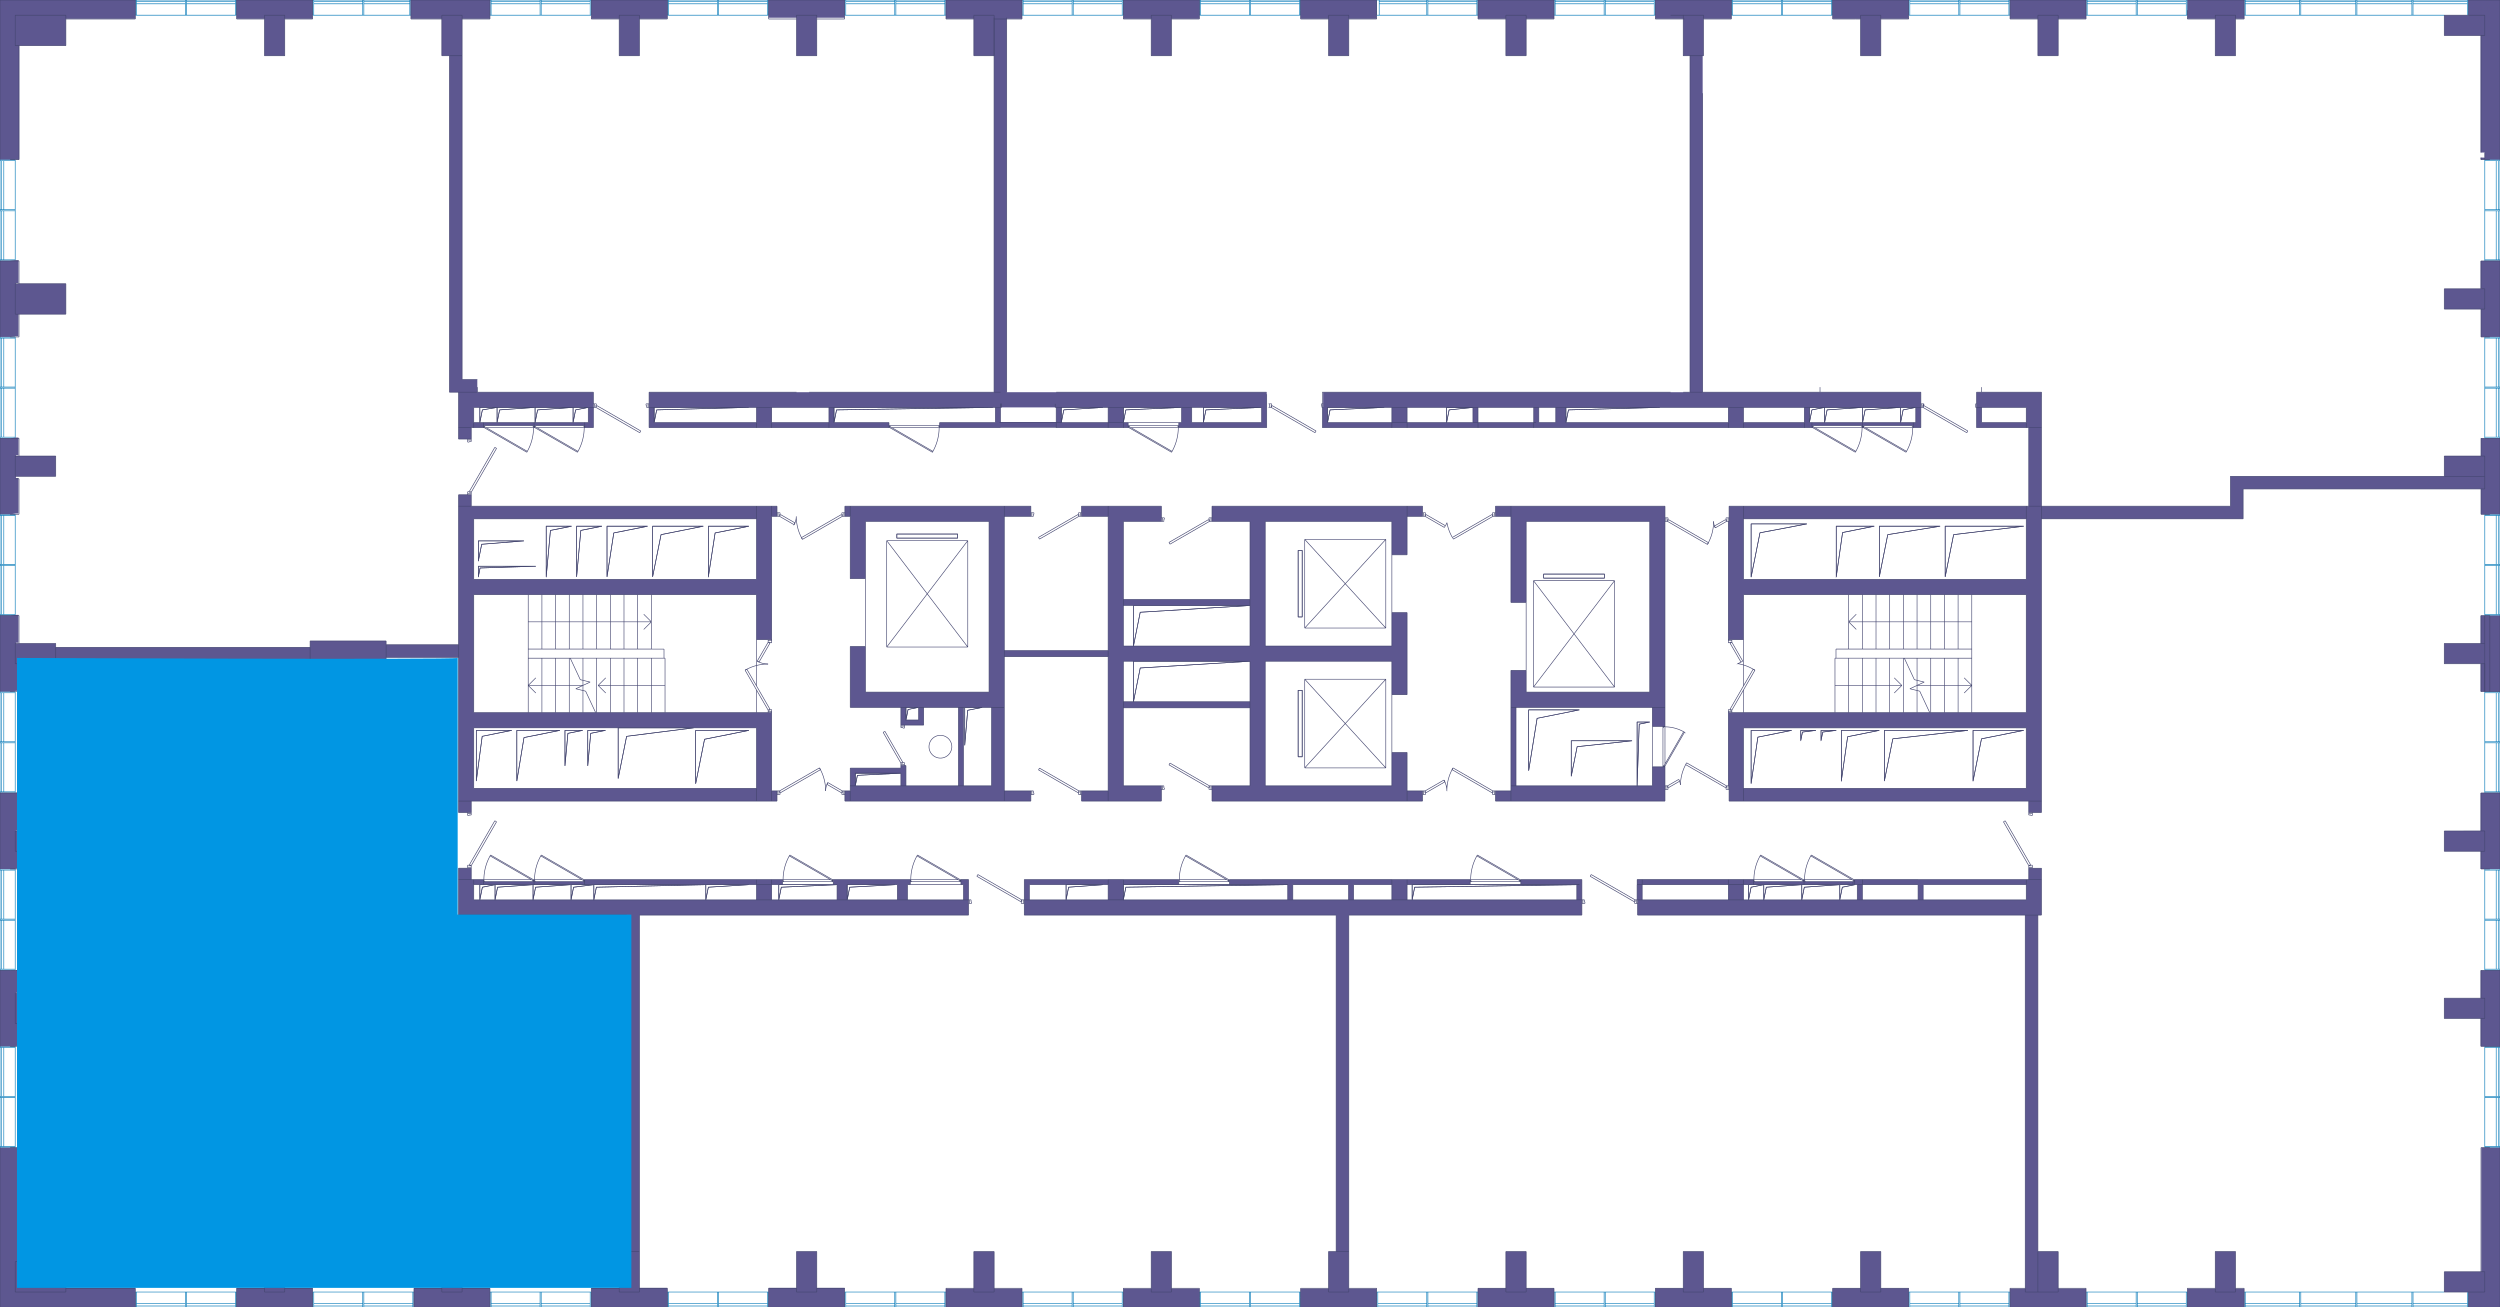 <svg version="1.1" xmlns="http://www.w3.org/2000/svg" xmlns:xlink="http://www.w3.org/1999/xlink" viewBox="0.124 0.125 1006.332 526.213"><g fill-rule="evenodd" clip-rule="evenodd" fill="none"><path d="M184.353 264.965V368.27h69.914v150.26H6.962V264.965s176.609.783 177.391 0zm72.522 102.261h280.696v152.348H256.875zm286.435.522V518.53h271.826V369.313s-271.304-1.565-271.826-1.565zM821.919 209.14h80.87v-12h97.043v323.477H821.397v-264z"></path><path d="M684.701 5.66v152.35h136.696v45.913h76.696v-12h101.739V5.66s-322.957 1.043-315.13 0zm-279.131.523h273.914v151.304H405.57zm-220.695 0h216v152.87h-216zM5.919 7.748h178.956v252H5.92z"></path></g><path fill="none" stroke="#0378B7" stroke-width=".25" stroke-miterlimit="10" d="M411.958 1.655h19.722m0 0V.635m0 0h-19.722m0 0v1.02M1.655 176.1v-19.723m0 0H.635m0 0V176.1m0 0h1.02m0 71.386v-19.723m0 0H.635m0 0v19.723m0 0h1.02M768.885 1.655h19.722m0 0V.635m0 0h-19.722m0 0v1.02m71.385 0h19.723m0 0V.635m0 0H840.27m0 0v1.02m-214.156 0h19.723m0 0V.635m0 0h-19.723m0 0v1.02m71.386 0h19.722m0 0V.635m0 0H697.5m0 0v1.02m-214.157 0h19.723m0 0V.635m0 0h-19.723m0 0v1.02m71.957 0h19.151m0 0V.635m0 0H555.3m0 0v1.02m-286.113 0h19.723m0 0V.635m0 0h-19.723m0 0v1.02m71.385 0h19.723m0 0V.635m0 0h-19.723m0 0v1.02m-214.156 0h19.723m0 0V.635m0 0h-19.723m0 0v1.02m71.385 0h19.723m0 0V.635m0 0h-19.723m0 0v1.02m-142.771 0h19.723m0 0V.635m0 0H55.031m-.001 0v1.02M1.655 318.871v-19.723m0 0H.635m0 0v19.723m0 0h1.02m0 71.386v-19.723m0 0H.635m0 0v19.723m0 0h1.02M993.361.635h-21.915m0 0v1.02m0 0h21.915m0 0V.635M411.958 525.828h19.722m0 0v-1.02m0 0h-19.722m0 0v1.02m356.927 0h19.722m0 0v-1.02m0 0h-19.722m0 0v1.02m71.385 0h19.723m0 0v-1.02m0 0H840.27m0 0v1.02m-214.156 0h19.723m0 0v-1.02m0 0h-19.723m0 0v1.02m71.386 0h19.722m0 0v-1.02m0 0H697.5m0 0v1.02m-214.157 0h19.723m0 0v-1.02m0 0h-19.723m0 0v1.02m71.386 0h19.722m0 0v-1.02m0 0H554.73m-.001 0v1.02m-285.542 0h19.723m0 0v-1.02m0 0h-19.723m0 0v1.02m71.385 0h19.723m0 0v-1.02m0 0h-19.723m0 0v1.02m-214.156 0h19.723m0 0v-1.02m0 0h-19.723m0 0v1.02m71.385 0h19.723m0 0v-1.02m0 0h-19.723m0 0v1.02m-142.771 0h19.723m0 0v-1.02m0 0H55.031m-.001 0v1.02m938.331-1.02h-21.915m0 0v1.02m0 0h21.915m0 0v-1.02m12.584-348.708v-19.723m0 0h-1.02m.001 0V176.1m0 0h1.02m-.001 71.386v-19.723m0 0h-1.02m.001 0v19.723m0 0h1.02m-.001-142.771V84.992m0 0h-1.02m.001 0v19.723m0 0h1.02m-.001 214.156v-19.723m0 0h-1.02m.001 0v19.723m0 0h1.02m-.001 71.386v-19.723m0 0h-1.02m.001 0v19.723m0 0h1.02m-1.02 31.491v19.722m0 0h1.02m-.001 0v-19.722m0 0h-1.02m-144.483 104.08h19.722m0 0v-1.02m0 0h-19.722m0 0v1.02m-71.386 0h19.723m0 0v-1.02m0 0h-19.723m0 0v1.02m-71.386 0h19.724m0 0v-1.02m0 0H717.67m0 0v1.02m-71.385 0h19.723m0 0v-1.02m0 0h-19.723m0 0v1.02m-71.385 0h19.723m0 0v-1.02m0 0H574.9m0 0v1.02m-71.385 0h19.722m0 0v-1.02m0 0h-19.722m0 0v1.02m-71.385 0h19.722m0 0v-1.02m0 0h-19.723m.001 0v1.02m-71.386 0h19.722m0 0v-1.02m0 0h-19.722m0 0v1.02m-71.386 0h19.723m0 0v-1.02m0 0h-19.723m0 0v1.02m-71.385 0h19.723m0 0v-1.02m0 0h-19.723m0 0v1.02m-71.386 0h19.723m0 0v-1.02m0 0h-19.723m0 0v1.02m-71.385 0h19.723m0 0v-1.02m0 0H75.202m0 0v1.02m0-524.173h19.723m0 0V.635m0 0H75.202m0 0v1.02m71.385 0h18.5m0 0V.635m0 0h-18.5m0 0v1.02m71.386 0h19.723m0 0V.635m0 0h-19.723m0 0v1.02m71.385 0h19.723m0 0V.635m0 0h-19.723m0 0v1.02m71.386 0h19.722m0 0V.635m0 0h-19.722m0 0v1.02m71.386 0h19.722m0 0V.635m0 0h-19.723m.001 0v1.02m71.385 0h19.722m0 0V.635m0 0h-19.722m0 0v1.02m71.385 0h19.723m0 0V.635m0 0H574.9m0 0v1.02m71.385 0h19.723m0 0V.635m0 0h-19.723m0 0v1.02m71.385 0h19.724m0 0V.635m0 0H717.67m0 0v1.02m71.386 0h19.723m0 0V.635m0 0h-19.723m0 0v1.02m71.386 0h19.722m0 0V.635m0 0h-19.722m0 0v1.02m145.503 82.888V64.821m0-.001h-1.02m.001 0v19.723m0 0h1.02m-.001 71.386v-19.723m0 0h-1.02m.001 0v19.723m0 0h1.02m-.001 71.385v-19.723m0 0h-1.02m.001 0v19.723m0 0h1.02m-.001 71.386v-19.723m0 0h-1.02m.001 0V298.7m0 0h1.02m-.001 71.385v-19.723m0 0h-1.02m.001 0v19.723m0 0h1.02m-1.02 71.835v19.722m0 0h1.02m-.001 0v-19.723m0 .001h-1.02M1.655 155.929v-19.723m0 0H.635m0 0v19.723m0 0h1.02m0 71.385v-19.723m0 0H.635m0 0v19.723m0 0h1.02m0 71.386v-19.723m0 0H.635m0 0V298.7m0 0h1.02m0 71.385v-19.723m0 0H.635m0 0v19.723m0 0h1.02M948.409.635h-22.14m.001 0v1.02m0 0h22.139m0 0V.635m-22.589 0h-21.915m0 0v1.02m0 0h21.915m0 0V.635m45.177 0h-22.14m.001 0v1.02m0 0h22.14m-.001 0V.635m-22.588 524.173h-22.14m.001 0v1.02m0 0h22.139m0 0v-1.02m-22.589 0h-21.915m0 0v1.02m0 0h21.915m0 0v-1.02m45.177 0h-22.14m.001 0v1.02m0 0h22.14m-.001 0v-1.02M1.655 461.642v-19.723m0 .001H.635m0 0v19.722m0 0h1.02m0-20.172v-19.722m0 0H.635m0 0v19.722m0 0h1.02M.635 64.82v19.723m0 0h1.02m0 0V64.821m0-.001H.635m0 20.172v19.723m0 0h1.02m0 0V84.992m0 0H.635M431.68 6.244h-19.722M431.68.125h-19.722m39.894 6.119h.449m-.001 0V.125m0 0h-.448m0 0v6.119m-40.343 0h.449m0 0V.125m0 0h-.45m.001 0v6.119M6.244 156.377V176.1M.125 156.377V176.1m6.119-39.894v-.449m0 0H.125m0 0v.449m0 0h6.119m0 40.343v-.449m0 0H.125m0 0v.449m0 0h6.119m0 51.214v19.723M.125 227.763v19.723m6.119-39.895v-.448m0 0H.125m0 0v.448m0 0h6.119m0 40.343v-.448m0 0H.125m0 0v.448m0 0h6.119M788.607 6.244h-19.722M788.607.125h-19.722m39.894 6.119h.449m0 0V.125m0 0h-.449m0 0v6.119m-40.343 0h.449m0 0V.125m0 0h-.449m0 0v6.119m91.557 0H840.27M859.993.125H840.27m39.894 6.119h.45m-.001 0V.125m0 0h-.449m0 0v6.119m-40.343 0h.45m-.001 0V.125m0 0h-.449m0 0v6.119m-193.984 0h-19.723M645.837.125h-19.723m39.894 6.119h.449m0 0V.125m0 0h-.449m0 0v6.119m-40.343 0h.449m0 0V.125m0 0h-.449m0 0v6.119m91.557 0H697.5M717.222.125H697.5m39.894 6.119h.448m0 0V.125m0 0h-.448m0 0v6.119m-40.344 0h.45m0 0V.125m0 0h-.45m0 0v6.119m-193.984 0h-19.723M503.066.125h-19.723m39.894 6.119h.449m0 0V.125m0 0h-.449m0 0v6.119m-40.343 0h.45m-.001 0V.125m0 0h-.449m0 0v6.119m91.557 0H555.3M574.451.125H555.3m39.323 6.119h.448m0 0V.125m0 0h-.448m0 0v6.119m-40.343 0h1.02m0 0V.125m0 0h-1.02m0 0v6.119m-265.37 0h-19.723M288.91.125h-19.723m39.894 6.119h.449m0 0V.125m0 0h-.449m0 0v6.119m-40.343 0h.449m0 0V.125m0 0h-.449m0 0v6.119m91.557 0h-19.723M360.295.125h-19.723m39.894 6.119h.45m-.001 0V.125m0 0h-.449m0 0v6.119m-40.342 0h.448m0 0V.125m0 0h-.448m0 0v6.119m-193.985 0h-19.723M146.139.125h-19.723m38.671 6.119h.448m0 0V.125m0 0h-.448m0 0v6.119m-39.12 0h.449m0 0V.125m0 0h-.449m0 0v6.119m91.557 0h-19.723M217.524.125h-19.723m39.895 6.119h.448m0 0V.125m0 0h-.448m0 0v6.119m-40.343 0h.448m0 0V.125m0 0h-.448m0 0v6.119m-122.6 0H55.031M74.753.125H55.031m39.894 6.119h.449m0 0V.125m0 0h-.45m.001 0v6.119m-40.343 0h.449m-.001 0V.125m0 0h-.448m0 0v6.119M6.244 299.148v19.723M.125 299.148v19.723m6.119-39.894v-.449m0 0H.125m0 0v.449m0 0h6.119m0 40.343v-.449m0 0H.125m0 0v.449m0 0h6.119m0 51.214v19.723M.125 370.534v19.723m6.119-39.895v-.448m0 0H.125m0 0v.448m0 0h6.119m0 40.343v-.448m0 0H.125m0 0v.448m0 0h6.119M971.446.125h21.915m-21.915 6.119h12.574M903.905.125h-.449m0 0v6.119m0 0h.45m-.001 0V.125m89.905 0h-.449m0 0v6.119m.449 0V.125M431.68 526.337h-19.722m19.722-6.118h-19.722m39.894 6.118h.449m-.001 0v-6.118m0 0h-.448m0 0v6.118m-40.343 0h.449m0 0v-6.118m0 0h-.45m.001 0v6.118m377.098 0h-19.722m19.722-6.118h-19.722m39.894 6.118h.449m0 0v-6.118m0 0h-.449m0 0v6.118m-40.343 0h.449m0 0v-6.118m0 0h-.449m0 0v6.118m91.557 0H840.27m19.723-6.118H840.27m39.894 6.118h.45m-.001 0v-6.118m0 0h-.449m0 0v6.118m-40.343 0h.45m-.001 0v-6.118m0 0h-.449m0 0v6.118m-193.984 0h-19.723m19.723-6.118h-19.723m39.894 6.118h.449m0 0v-6.118m0 0h-.449m0 0v6.118m-40.343 0h.449m0 0v-6.118m0 0h-.449m0 0v6.118m91.557 0H697.5m19.722-6.118H697.5m39.894 6.118h.448m0 0v-6.118m0 0h-.448m0 0v6.118m-40.344 0h.45m0 0v-6.118m0 0h-.45m0 0v6.118m-193.984 0h-19.723m19.723-6.118h-19.723m39.894 6.118h.449m0 0v-6.118m0 0h-.449m0 0v6.118m-40.343 0h.45m-.001 0v-6.118m0 0h-.449m0 0v6.118m91.557 0H554.73m19.721-6.118H554.73m39.893 6.118h.448m0 0v-6.118m0 0h-.448m0 0v6.118m-40.343 0h.449m0 0v-6.118m0 0h-.45m.001 0v6.118m-265.37 0h-19.723m19.723-6.118h-19.723m39.894 6.118h.449m0 0v-6.118m0 0h-.449m0 0v6.118m-40.343 0h.449m0 0v-6.118m0 0h-.449m0 0v6.118m91.557 0h-19.723m19.723-6.118h-19.723m39.894 6.118h.45m-.001 0v-6.118m0 0h-.449m0 0v6.118m-40.342 0h.448m0 0v-6.118m0 0h-.448m0 0v6.118m-193.985 0h-19.723m19.723-6.118h-19.723m39.894 6.118h.449m0 0v-6.118m0 0h-.449m0 0v6.118m-40.343 0h.449m0 0v-6.118m0 0h-.449m0 0v6.118m91.557 0h-19.723m19.723-6.118h-19.723m39.895 6.118h.448m0 0v-6.118m0 0h-.448m0 0v6.118m-40.343 0h.448m0 0v-6.118m0 0h-.448m0 0v6.118m-122.6 0H55.031m19.722-6.118H55.031m39.894 6.118h.449m0 0v-6.118m0 0h-.45m.001 0v6.118m-40.343 0h.449m-.001 0v-6.118m0 0h-.448m0 0v6.118m916.864-6.118h12.574m-12.574 6.118h21.915m-89.456-6.118h-.449m0 0v6.118m0 0h.45m-.001 0v-6.118m89.456 0v6.118m0 0h.449m0 0v-6.118m12.645-363.842V176.1m-6.118-19.723V176.1m6.118-39.894v-.449m0 0h-6.118m0 0v.449m0 0h6.118m0 40.343v-.449m0 0h-6.118m0 0v.449m0 0h6.118m0 51.214v19.723m-6.118-19.723v19.723m6.118-39.895v-.448m0 0h-6.118m0 0v.448m0 0h6.118m0 40.343v-.448m0 0h-6.118m0 0v.448m0 0h6.118m0-162.942v19.723m-6.118-19.723v19.723m6.118-39.895v-.448m0 0h-6.118m0 0v.449m0-.001h6.118m0 40.344v-.45m0 .001h-6.118m0 0v.449m0 0h6.118m0 193.984v19.723m-6.118-19.723v19.723m6.118-39.894v-.449m0 0h-6.118m0 0v.449m0 0h6.118m0 40.343v-.449m0 0h-6.118m0 0v.449m0 0h6.118m0 51.214v19.723m-6.118-19.723v19.723m6.118-39.895v-.448m0 0h-6.118m0 0v.448m0 0h6.118m0 40.343v-.448m0 0h-6.118m0 0v.448m0 0h6.118m-6.118 50.765v-19.722m6.118 19.722v-19.722m-6.118 39.894v.449m0-.001h6.118m0 0v-.448m0 0h-6.118m0-40.343v.449m0 0h6.118m0 0v-.449m0 0h-6.118M880.164 526.337h-19.722m19.722-6.118h-19.722m-.449 6.118h.449m0 0v-6.118m0 0h-.45m.001 0v6.118m-51.214 0h-19.723m19.723-6.118h-19.723m-.449 6.118h.45m-.001 0v-6.118m0 0h-.449m0 0v6.118m-51.213 0H717.67m19.724-6.118H717.67m-.448 6.118h.449m-.001 0v-6.118m0 0h-.448m0 0v6.118m-51.214 0h-19.723m19.723-6.118h-19.723m-.448 6.118h.448m0 0v-6.118m0 0h-.448m0 0v6.118m-51.214 0H574.9m19.723-6.118H574.9m-.449 6.118h.449m0 0v-6.118m0 0h-.449m0 0v6.118m-51.214 0h-19.722m19.722-6.118h-19.722m-.449 6.118h.449m0 0v-6.118m0 0h-.45m.001 0v6.118m-51.214 0h-19.723m19.723-6.118h-19.723m-.449 6.118h.45m0 0v-6.118m0 0h-.45m0 0v6.118m-51.214 0h-19.722m19.722-6.118h-19.722m-.449 6.118h.449m0 0v-6.118m0 0h-.449m0 0v6.118m-51.214 0h-19.723m19.723-6.118h-19.723m-.448 6.118h.448m0 0v-6.118m0 0h-.448m0 0v6.118m-51.214 0h-19.723m19.723-6.118h-19.723m-.449 6.118h.449m0 0v-6.118m0 0h-.449m0 0v6.118m-51.214 0h-19.723m19.723-6.118h-19.723m-.448 6.118h.448m0 0v-6.118m0 0h-.448m0 0v6.118m-51.214 0H75.202m19.723-6.118H75.202m-.449 6.118h.45m-.001 0v-6.118m0 0h-.449m0 0v6.118M94.925 6.244H75.202M94.925.125H75.202m-.449 6.119h.45m-.001 0V.125m0 0h-.449m0 0v6.119m90.334 0h-18.5m18.5-6.119h-18.5m-.448 6.119h.448m0 0V.125m0 0h-.448m0 0v6.119m91.557 0h-19.723M237.696.125h-19.723m-.449 6.119h.449m0 0V.125m0 0h-.449m0 0v6.119m91.557 0h-19.723M309.081.125h-19.723m-.448 6.119h.448m0 0V.125m0 0h-.448m0 0v6.119m91.556 0h-19.722M380.466.125h-19.722m-.449 6.119h.449m0 0V.125m0 0h-.449m0 0v6.119m91.557 0h-19.723M451.852.125h-19.723m-.449 6.119h.45m0 0V.125m0 0h-.45m0 0v6.119m91.557 0h-19.722M523.237.125h-19.722m-.449 6.119h.449m0 0V.125m0 0h-.45m.001 0v6.119m91.557 0H574.9M594.623.125H574.9m-.449 6.119h.449m0 0V.125m0 0h-.449m0 0v6.119m91.557 0h-19.723M666.008.125h-19.723m-.448 6.119h.448m0 0V.125m0 0h-.448m0 0v6.119m91.557 0H717.67M737.394.125H717.67m-.448 6.119h.449m-.001 0V.125m0 0h-.448m0 0v6.119m91.557 0h-19.723M808.779.125h-19.723m-.449 6.119h.45m-.001 0V.125m0 0h-.449m0 0v6.119m91.557 0h-19.722M880.164.125h-19.722m-.449 6.119h.449m0 0V.125m0 0h-.45m.001 0v6.119m146.462 58.576v19.723m-6.118-19.723v19.723m6.118.449v-.449m0 0h-6.118m0 0v.45m0-.001h6.118m0 51.214v19.723m-6.118-19.723v19.723m6.118.448v-.448m0 0h-6.118m0 0v.448m0 0h6.118m0 51.214v19.723m-6.118-19.723v19.723m6.118.449v-.449m0 0h-6.118m0 0v.449m0 0h6.118m0 51.214V298.7m-6.118-19.723V298.7m6.118.448v-.448m0 0h-6.118m0 0v.448m0 0h6.118m0 51.214v19.723m-6.118-19.723v19.723m6.118.449v-.449m0 0h-6.118m0 0v.449m0 0h6.118m-6.118 91.108v-19.723m6.118 19.723v-19.723m-6.118-.449v.45m0 0h6.118m0 0v-.45m0 0h-6.118M6.244 136.206v19.723M.125 136.206v19.723m6.119.448v-.448m0 0H.125m0 0v.448m0 0h6.119m0 51.214v19.723M.125 207.591v19.723m6.119.449v-.449m0 0H.125m0 0v.449m0 0h6.119m0 51.214V298.7M.125 278.977V298.7m6.119.448v-.448m0 0H.125m0 0v.448m0 0h6.119m0 51.214v19.723M.125 350.362v19.723m6.119.449v-.449m0 0H.125m0 0v.449m0 0h6.119M926.27.125h22.139M926.27 6.244h22.139m.449-6.119h-.45m.001 0v6.119m0 0h.449m0 0V.125m-44.953 0h21.915m-21.915 6.119h21.915m.45-6.119h-.45m0 0v6.119m0 0h.45m0 0V.125m22.588 0h22.14m-22.14 6.119h22.14m.448-6.119h-.449m0 0v6.119m0 0h.449m0 0V.125M926.27 520.219h22.139m-22.139 6.118h22.139m.449-6.118h-.45m.001 0v6.118m0 0h.449m0 0v-6.118m-44.953 0h21.915m-21.915 6.118h21.915m.45-6.118h-.45m0 0v6.118m0 0h.45m0 0v-6.118m22.588 0h22.14m-22.14 6.118h22.14m.448-6.118h-.449m0 0v6.118m0 0h.449m0 0v-6.118M6.244 441.92v19.722M.125 441.92v19.722m6.119-39.894v-.449m0 0H.125m0 0v.449m0 0h6.119m0 40.342v-.448m0 0H.125m0 0v.449m0-.001h6.119m0-40.342v19.722M.125 421.748v19.722m6.119.45v-.45m0 0H.125m0 0v.45m0 0h6.119M.125 84.543V64.821m6.119 19.722V64.821M.125 104.715v.449m0 0h6.119m0 0v-.45m0 .001H.125m0-40.343v.449m0-.001h6.119m0 0v-.448m0 0H.125m0 40.343V84.992m6.119 19.723V84.992m-6.119-.449v.45m0-.001h6.119m0 0v-.449m0 0H.125"></path><g fill-rule="evenodd" clip-rule="evenodd" fill="#5D5790"><path d="M612.306 354.197v2.04h22.537v6.117H545v-6.119h15.398v6.115h6.12v-6.115h25.393v-2.04H495.03v2.036h23.455l-.26.004h.26v6.119H414.466v-6.119h31.716v6.115h6.119v-6.119h22.333v-2.035h-22.333v-.004l-6.12.004h-33.754v14.278h125.536v135.428h-3.06v14.89h-11.217v7.546h30.594v-7.548h-11.218V368.474h93.82v-14.277h-24.576zm-91.781 8.158v-6.119h22.435v6.119h-22.435zm149.807-39.772v-13.767h-5.099v7.648h-54.865v-31.613h54.865v7.648h5.099V203.88h-68.224v4.08h6.22v34.672h6.12v-32.633h49.765v68.734h-49.766v-8.77h-6.118v48.541h-6.221v4.08h57.006zm-280.341 39.772v-8.159h-3.059v2.04h1.02v6.119h-22.538v-6.119h1.122v-2.04h-31.001v2.04h1.53v6.119h-26.311v-6.119h4.385v-2.04H235.39v.817h-20.192v-.816h-.204v.816h-20.192v-.816h-4.997v-4.593h-5.099v18.87h67.714v135.428h-3.059v14.628h-11.218v7.808h30.595v-7.808H257.52V368.474h132.471v-6.119zm-199.165 0v-6.119h113.809v6.119H190.826zm150.317 0v-6.119h20.192v6.119h-20.192zM566.517 223.46v-15.503h6.221v-4.079h-84.745V210h15.297v31.409H452.3v-31.41h15.298v-6.119h-32.124v4.08h10.708v54.049H404.37v-54.05h10.708v-4.079h-74.852v4.08h2.141v25.086h6.119v-23.047h49.766v68.734h-49.766v-18.356h-6.119v24.475h20.396v7.138h9.178v-7.138h27.33v31.613h-11.32v-31.61h-2.039v31.61h-21.11v-8.158h-2.04v1.02h-20.395v9.178h-2.141v4.08h74.852v-4.08H404.37v-54.049h41.812v54.049h-10.708v4.079h32.124v-6.119H452.3v-31.41h50.99v31.41h-15.297v6.12h84.745v-4.08h-6.22v-15.5h-6.12v13.46H509.41v-50.173h50.988v13.46h6.12v-33.04h-6.12v13.46H509.41v-50.173h50.988v13.461h6.12zm-196.616 66.49h-5.098v-5.1h5.098v5.1zm-25.494 26.514v-5.099h18.356v5.1h-18.356zm158.883-72.609v16.317H452.3v-16.317h50.99zm-50.99 38.752v-16.316h50.99v16.316H452.3zM184.707 264.76v62.408h5.099l-.004-4.585h123.093v-4.079h-2.141v-31.512H190.826V239.47h113.809v18.152h6.119v-49.664h2.141v-4.079H189.806v-4.589h-5.099v60.372h-29.166v-1.53h-30.593v2.55H22.56v-1.53H6.545v-.301h1.02v-11.218h-1.02l-2.34.301H.124v30.594h4.08l2.34-.301h1.02V267.31H22.56v-1.53h102.388v2.55h30.593v-3.57h29.166zm6.12-55.782h113.808v24.373H190.826v-24.373zm0 84.133h113.806v24.373H190.827v-24.373zM606.29 7.683V22.56h8.157V7.683h11.218V.125h-30.594v7.558h4.59zm142.77 0V22.56h8.158V7.683h11.218V.125h-30.594v7.558h9.178zM4.204 64.372H7.85v-45.89h18.79v-10.8h27.942V.126H.125v64.247h2.04zm0 71.385 2.341-.301h1.02v-8.877H26.64v-12.237H6.545v-.302h1.02v-9.178h-1.02l-2.34.302H.124v30.593h2.04zm0 71.386 2.341-.302h1.02v-14.277h-1.02v-.718H22.56v-8.159H6.545v-.3h1.02v-7.14h-1.02l-2.34.302H.124v30.594h2.04zm0 214.156h2.04l1.343-.324v-8.854H26.64v-12.238H6.244l1.343-.323v-9.178l-1.343.323H.125V421.3h2.04zm0-71.385h2.04l1.343-.324v-6.815H22.56v-8.158H6.244l1.343-.324v-15.297l-1.343.324H.125v30.594h2.04zM993.81.125v6.119h-9.79v8.158h14.645v47.114h1.672v2.04h-1.672v.816h7.791V.125zm8.566 105.039h-3.711v11.106l.652.111H984.02v8.159h14.775v11.217h7.661v-30.593h-2.04zm0 71.385h-3.581v7.138H984.02v8.159h-86.071v12.033h-76.076v-45.89h-26.107v14.277h21.008v31.613H696.133V210h-.306v47.623h6.118V239.47h113.809v47.522H695.826v29.472h.307v6.12h120.642v4.588h5.098V208.978h81.176v-12.033h95.746v10.198h7.661v-30.594h-4.08zm-186.622-6.323h-17.948v-6.119h17.948v6.12zm0 147.258H701.946v-24.373h113.808v24.373zm0-84.133H701.946v-24.373h113.808v24.373zm186.622 14.583h-3.718v11.218H984.02v8.158h14.638v11.218h7.798v-30.594h-2.04zm0 214.156h-3.45v49.97H984.02v8.159h9.79v6.119h12.645V462.09h-2.04zm0-142.77h-3.718v15.297H984.02v8.158h14.638v7.139h7.798V319.32h-2.04zm0 71.385h-3.718v11.218H984.02v8.158h14.638V421.3h7.798v-30.594h-2.04zM400.291 503.902h-8.158v14.89h-11.218v7.546h30.595v-7.548h-11.22zm71.386 0h-8.159v14.89h-11.217v7.546h30.593v-7.548h-11.217zm142.77 0h-8.158v14.759h-11.218v7.677h30.594v-7.677h-11.218zm71.386 0h-8.158v14.759h-11.218v7.677h30.594v-7.677h-11.218zm71.385 0h-8.158v14.759h-11.218v7.677h30.594v-7.677h-11.218zm71.386 0h-8.159V368.474h1.428v-18.867h-5.099v4.59h-70.162v.816h-20.191v-.816h-.204v.816h-20.192v-.816h-46.921v8.158h.214v6.119h156.028V518.79h-6.118v7.547h30.592v-7.547h-11.217v-14.889zm-167.46-141.547v-6.119h34.683v6.119h-34.683zm40.802 0v-6.119h45.788v6.119h-45.788zm47.828 0v-6.119h22.436v6.119h-22.436zm24.475 0v-6.119h41.505v6.119H774.25zM899.99 503.902h-8.16v14.89h-11.217v7.546h22.843v-7.548h-3.467zM106.591 22.56h8.159V7.683h11.217V.125H95.374v7.558h11.217zm8.159 481.342h-8.159v14.628H95.374v7.808h30.593v-7.808H114.75zM177.977 22.56h3.059v135.43h3.671v18.866h5.099v-4.59h4.997v-.815h20.192v.816h.204v-.816h20.192v.816h3.569V157.99h-46.707v-5.1h-6.119V7.684h11.218V.125h-31.818v7.558h12.442V22.56zm58.944 141.547v6.12h-46.095v-6.12h46.095zM249.362 22.56h8.158V7.683h11.218V.125h-30.594v7.558h11.218zm71.386 0h8.158V7.264h11.218V.125H309.53v7.139h11.218zm71.385 0h8.127v135.43H261.396v14.276h96.574v-2.04h-22.13v-6.119h64.961v6.12h-22.435v2.039h24.475v-.17h22.435v.17h28.962v-2.04h-1.937v-6.119h23.455v6.12h-1.122v2.039h35.387v-8.159h.007v-6.118h-104.67V7.683h6.15V.125h-30.593v7.558h11.218V22.56zm-87.498 147.666h-41.2v-6.119h41.2v6.12zm29.166 0h-23.047v-6.119H333.8v6.12zm174.18-6.119v6.12h-28.146v-6.12h28.146zm-61.8 0v6.12h-18.697v-.218h-.168v-5.902h18.866zm-20.905 0v5.902h-22.435v-5.902h22.435zm-22.956 0h-.001v-6.118 6.118zM463.518 22.56h8.159V7.683h11.217V.125h-30.593v7.558h11.217zm71.386 0h8.158V7.683h11.218V.125h-30.594v7.558h11.218z"></path><path d="M677.675 22.56h2.727v135.43H532.724v6.118h-.268v8.159h197.126v-.816h20.192v.816h.204v-.816h20.192v.816h3.161v-14.278h-87.83V22.56h.332V7.682h11.218V.125h-30.594v7.558h11.218V22.56zm-143.18 147.666v-6.119h25.903v6.12h-25.902zm32.022 0v-6.119h26.514v6.12h-26.514zm28.554 0v-6.119h22.436v6.12H595.07zm24.475 0v-6.119h6.833v6.12h-6.833zm131.35-6.119h20.395v6.12h-42.83v-6.12h22.435zm-24.475 0v6.12h-24.475v-6.12h24.475zm-30.594 6.12h-65.369v-6.12h65.369v6.12zM820.445 22.56h8.159V7.683h11.217V.125h-30.593v7.558h11.217zm71.385 0h8.16V7.683h3.466V.125h-22.843v7.558h11.218zM26.64 507.981H8.046v-45.89H.125v64.246h54.457v-7.921H26.64zm159.495-4.079h-8.158v14.628h-11.218v7.808h30.594v-7.808h-11.218zm142.771 0h-8.158v14.628H309.53v7.808h30.594v-7.808h-11.218z"></path></g><path fill="none" stroke="#43456F" stroke-width=".25" stroke-miterlimit="10" d="M400.26 7.226V157.99m5.098-.001V7.226m275.044 15.131v135.676m5.098.002V37.645m-7.825-31.401h-5.1M238.96 164.107h-2.04m26.515 0h-2.04m333.676 0h-2.04m180.3 0h-2.04M190.826 317.484v-24.373m0-6.119V239.47m0-6.119v-24.373m119.928 113.605v-6.119m31.613 6.119h62.003m0 0v-6.119m-5.099 0h-56.904m103.815 6.119h21.416m0 0v-4.69m0-1.429H452.3m-6.118 0v6.12m41.811-.001h78.524m-6.119-6.119h-50.99m-6.118 0h-15.297m0 1.428v4.691m120.336 0h62.003m0 0v-4.69m-5.099-1.429H608.33m-.001 0v6.12m87.804-4.692v4.691m119.621-112.585v23.353m0 6.119v47.522m0 6.119v24.373m6.119 9.688V157.99M184.707 368.474h67.714m5.099 0h132.471m0 0v-4.691m0-1.428H190.826m221.601 6.119h125.536m5.099 0h93.82m.001 0v-4.691m0-1.428H412.427m0 1.428v4.69m246.891.001h162.555m-6.119-6.119H659.318m0 1.428v4.69m162.555.001v-14.277m0 0h-6.119m0 0v8.158m-624.928 0v-8.158m0 0h-6.119m0 0v14.277m6.119-204.367h2.448m45.686-1.427v-4.691m0 0h-54.253m116.868 6.118h34.265m67-6.118h-76.994m-5.099 0h-59.351m0 0v4.69m182.746 1.428h8.159m23.455 0h8.77m72.915 0h62.565m.521-6.118h-88.174m-22.434 0h-84.643m192.231 6.118h12.951m37.834 0h60.168m44.871-1.427v-4.691m0 0h-95.656m-5.099 0h-55.07m178.26 6.118h19.988m6.119-6.118h-26.107m0 0v4.69m-485.012 47.319v-6.119m37.732 6.119h49.766m6.118 0v-6.119m0 .001h-62.003m109.933 6.118h15.298m0-1.428v-4.69m0 0h-21.416m0 0v6.118m41.811 0h15.297m6.119 0h50.99m6.118-6.118h-78.524m0 0v4.69m126.455 1.428h49.765m6.119-1.428v-4.69m0 0H608.33m-.001 0v6.118m87.804-6.118v4.69m119.621-44.463v8.159m-505 144.198v-29.472m-6.119 6.119v23.353m6.119-58.842v-47.624m-6.119 29.472v18.152m0 0h4.69M670.332 292.5v-82.502m-6.119 0v68.734M452.3 316.464v-50.173m0-6.119v-50.174m-6.118 0v106.466m120.335-13.461h-6.119m0 0v13.461m6.119-36.712V246.71m0 0h-6.119m0 0v13.462m0 6.118v13.462m0 0h6.12m-.001-56.292v-19.58m-6.119 6.118v13.461m0 .001h6.12m-375.692 69.651h58.128m30.39 0h25.29m4.692-6.119h-118.5m624.928-53.641H701.946m0 6.119h113.808m-207.425-29.472v32.633m0 0h6.119m0 0v-32.633m-6.119 59.964v8.77m6.119 0v-8.77m0 0h-6.12m55.885 8.77h-49.765m-6.119 0v6.119M452.3 266.29h4.08m46.91-6.118H452.3m50.99-50.174v50.174m0 6.118v50.174m6.119 0v-50.173m0-6.119v-50.174m-167.042-6.118v29.165m0 0h6.119m0 0v-23.047m-6.119 50.378v24.475m6.119-6.119v-18.356m0 0h-6.119m55.885-50.378v68.734m6.118 37.732V209.998m-62.003 74.852h22.435m5.099 0h18.56m7.139 0h2.652m0-6.118h-49.766m-37.732 83.623v-8.158m0 0h-6.12m.001 0v8.158m0 0h6.119m141.546-6.123v-2.04m0 .001h-6.118m0 0v8.158m0-.001h6.119m114.216 0v-8.153m0 0h-6.119m0 0v8.154m0-.001h6.12m135.428.005v-8.158m0 0h-6.12m.001 0v8.158m0 0h6.119M304.635 164.107v8.159m0 0h6.119m0 0v-8.159m0 0h-6.12m141.548 0v8.159m0 0h6.119m-.001 0v-2.04m0-6.119h-6.118m114.216 0v8.159m0 0h6.12m-.001 0v-8.159m0 0h-6.119m135.429 0v8.159m0 0h6.119m0 0v-8.159m0 0h-6.12m-511.119-6.118v18.866m6.119-4.589v-8.159m0 75.363h113.809m0-6.119H190.826m624.928 53.641H701.946m0 6.119h113.808m-119.927-83.113v47.624m1.428 0h4.69m.001 0V239.47m0-6.119v-23.353m-6.119 76.994v29.472m6.119 0v-23.353m0-6.119h-4.691M509.409 266.29h50.99m-.001-6.118h-50.99M189.806 203.88v-4.59m-1.427 0h-3.672m5.099-22.435v-4.59m1.02.001h-6.119m0 4.589h3.672m633.494-4.589h-6.119m1.02 0v31.613M22.56 265.78h102.387m0-5.098H22.56m167.246 93.515v-4.593m-1.427 0h-3.672m0 0v4.593m0 0h5.1m-.001-27.029v-4.589m0 0h-5.099m0-123.289v127.878m0 0h3.672M181.036 22.56v135.43m5.099-5.1V22.56M984.02 191.846h-86.07m5.099 5.099h97.288m0 0v-5.1M816.774 322.583v4.59m1.428-.001h3.671m-5.099 22.436v4.589m0 0h5.1m-.001 0v-4.59m0 .001h-3.671m-275.14 154.294V368.474m-5.099 0v135.428m-280.443 0V368.474m-5.099 0v135.428m-96.88-239.142h29.166m0 0v-5.098m0 0h-29.166m664.904 244.24V368.474m-5.099 0v151.745m0 0h5.1m-639.41-362.23h11.218m0 0v-2.04m0-3.059h-6.119m124.619 169.693h2.141m0 0v-2.651m0-1.428h-2.141m0 0v4.08m29.472-.001h2.141m0 0v-6.119m0 2.04h-2.141m0 1.428v2.651m-29.472-114.624h2.141m0-1.429v-2.65m0 0h-2.141m0 0v4.079m29.472 0h2.141m0 0v-4.08m0 .001h-2.141m0 0v2.65m226.291 1.429h6.221m0-1.429v-2.65m0 0h-6.22m35.59 4.079h6.22m.001 0v-4.08m0 .001h-6.221m0 0v2.65m6.221 111.974h-6.221m0 1.428v2.651m0 0h6.22m.001 0v-4.08m-35.591.001h-6.22m-.001-15.501v19.58m0 0h6.221m0 0v-2.651m97.594-3.468v-7.648m0 0h-5.099m0 0v7.648m5.099-31.614H608.33m56.903 0v7.65m0 0h5.1m-271.062-7.65v31.614m5.099-31.614h-6.118m-213.545 37.733h126.047m-6.119 0v-6.119m0 1.02H190.826m0-108.506h113.809m0 24.373V203.88m6.119 0H184.707m517.239 5.098h113.808m0 1.02v-6.119m82.196.001H696.133m5.813 0v6.118m-5.813 112.585h125.74m-6.119-5.099H701.946m0-1.02v6.12M404.37 207.959h10.708m0-1.429v-2.65m0 0H404.37m0 0v4.079m31.104 0h10.708m0 0v-4.08m0 .001h-10.708m0 0v2.65M404.37 322.583h10.708m0 0v-2.651m0-1.428H404.37m0 0v4.08m31.104-.001h10.708m0 0v-4.08m0 .001h-10.708m0 1.428v2.651m386.399-113.605h81.176m0 0v-12.033m-5.099-5.099v12.033m-470.634-39.772h-2.04m-22.436 0h-2.855M6.244 462.09h-2.04m2.04-71.385h-2.04m0 30.594h2.04m0-101.979h-2.04m0 30.594h2.04m0-101.98h-2.04m0 30.594h2.04m0-101.979h-2.04m0 30.594h2.04m0-101.979h-2.04m0 30.593h2.04m-2.04-71.385h2.04M993.81 4.204v2.04m-113.197-2.04v2.04m22.843 0v-2.04m-94.228 0v2.04m30.593 0v-2.04m-101.979 0v2.04m30.594 0v-2.04m-101.979 0v2.04m30.593 0v-2.04m-101.979 0v2.04m30.594 0v-2.04m-101.979 0v2.04m30.594 0v-2.04m-101.98 0v2.04m30.594 0v-2.04m-101.979 0v2.04m30.594 0v-2.04m-101.979 0v2.04m30.594 0v-2.04m-101.98 0v2.04m30.594 0v-2.04m-103.203 0v2.04m31.818 0v-2.04m-101.979 0v2.04m30.593 0v-2.04m-71.385 2.04v-2.04M993.81 520.219v2.04m-113.197-2.04v2.04m22.843-.001v-2.04m-94.228.001v2.04m30.593-.001v-2.04m-101.979.001v2.04m30.594-.001v-2.04m-101.979.001v2.04m30.593-.001v-2.04m-101.979.001v2.04m30.594-.001v-2.04m-101.979.001v2.04m30.594-.001v-2.04m-101.98.001v2.04m30.594-.001v-2.04m-101.979.001v2.04m30.594-.001v-2.04m-101.979.001v2.04m30.594-.001v-2.04m-101.98.001v2.04m30.594-.001v-2.04m-101.979.001v2.04m30.594-.001v-2.04m-101.979.001v2.04m30.593-.001v-2.04m-71.385 2.04v-2.04m947.794-58.128h-2.04m2.04-71.385h-2.04m.001 30.594h2.04m-.001-101.979h-2.04m.001 30.594h2.04m-.001-101.98h-2.04m.001 0v11.218m0 8.158v11.218m0 0h2.04m-.001-101.979h-2.04m.001 30.594h2.04m-.001-101.979h-2.04m.001 30.593h2.04m-2.04-71.385h2.04m-.001 183.562v30.594M310.754 172.266H333.8m0 0v-2.04m0 0h-23.046m415.666 2.04v-2.04m0 0h-24.474M746 355.012v1.224m-299.818-94.228H404.37m0 2.447h41.812m-255.356 91.781h2.448m108.301 0h12.034m1.53 0v-2.04m0 .001H235.39m-20.19 0h-.205m-20.192 0h-3.977m0 0v2.04m169.694-.001h.815m4.079 0h1.122m0 0v-2.04m0 .001h-31.002m0 0v2.04m51.398-.001h1.02m2.039-2.039h-3.059m0 0v2.04M190.826 172.266h3.977m20.192 0h.204m20.191 0h3.57m-2.04-2.04h-46.094m0 0v2.04m46.094-8.159v6.12m2.04 2.039v-8.159m22.436 0v8.159m246.585-8.159v6.12m2.039 2.039V158.79m83.012 5.317v6.12m2.039 2.039v-8.159m22.436 0v8.159m2.039-2.04v-6.119m106.874 0v8.159m44.871-8.159v6.12m-1.121 2.039h3.161m0 0v-8.159m22.435 0v8.159m2.04-2.04v-6.119m0 0h-2.04m0 8.159h19.988m0 0v-2.04m0 0h-17.948m-95.86 2.04h27.636m20.192 0h.204m21.313-2.04h-42.83m-110.954 2.04h50.785m0-2.04h-37.834m-4.079 0h-6.833m-87.09 2.04h85.724m.26-2.04h-83.944m-273.1 2.04h43.239m0-2.04h-41.2m126.556 192.129v-8.158m-2.039 2.039v6.119m26.514 0v-6.119m-2.039-2.039v8.158m108.098 0v-6.119m-2.04 0v6.119m231.289 0v-8.158m-2.04 2.039v6.119m26.515 0v-6.119m-2.039 0v6.119m2.039-6.119h41.505m0-2.039H772.21m-357.744 2.039h14.787m14.889 0h2.04m0-2.039h-33.755m154.09 2.039h2.04m23.353 0v-2.04m0 .001h-25.393m68.326 0h-22.537m0 0v2.04M333.8 164.107v8.159m0 0h2.04m0-8.159h-2.04m303.083 198.248v-8.158m0 0h-2.04m0 2.055v6.103m26.301 0v-8.158m-2.04 2.055v6.103m-24.261 0h2.04m22.253-6.119h44.85m42.83 0h25.393m.001-2.039h-25.598m-20.192 0h-.203m-20.192 0h-46.889m0 0v2.04m-50.807-71.387v31.614m2.039 0v-31.613m0-.001h-2.04m-220.376 31.614v-31.61m0 .001h-2.04m0 0v31.61m-21.11-.001v-8.158m0 0h-.611m-1.428 0v1.02m0 2.039v5.1m2.039-31.615h-2.04m.001 0v7.14m1.427 0h.612m110.954-127.883v6.12m4.079-.001v-6.119m0 0h-4.08M337.064 356.236v6.119m24.271-6.119v6.119m4.079 0v-6.119M545 362.355v-6.119m-2.04 0v6.119m2.04-6.119h15.398m0 0v-2.04m65.981-190.089v6.12M474.634 356.232v-2.035m0 0h-22.333m-.001 0v2.035m65.924.004h.261m-23.455-2.039v2.035m505.307-292.676v-2.04m-801.965 96.473h2.04M749.06 7.773h-2.04m74.87 150.216v2.04m-637.183 9.177v-2.04m157.66 142.16v7.138m20.396-7.138h-20.396m455.439-151.337v-2.04m-129.514 16.317h27.535m0-2.04h-27.535M452.3 285.055h50.99m0-2.448H452.3m0-38.752h4.08m46.91-2.447H452.3m-82.399 43.442v5.1m2.04 2.04v-7.14m-2.04 5.1h-5.099m0 2.04h7.139m360.802-134.001v-2.04M510.02 170.226v2.04m22.436 0v-14.257m-107.18-.02h2.04m-2.04 6.118v8.159m0 0h28.962m0 0v-2.04m0 0H402.44m72.194 2.04h35.285m-1.938-2.04h-28.146m-4.079 0h-1.122m0 0v2.04m-138.794 0h22.13m0 0v-2.04m0 0h-22.13m42.526 2.04h51.205m-28.77-2.04h-22.435m0 0v2.04m22.435-8.159v6.12m2.039.043v-6.163m117.685 192.129h22.435m17.438-2.039H495.03m-132.267-46.911-7.139-12.364m7.846 11.956-.707.408m-6.433-12.772 7.14 12.364m-7.846-11.956.707-.408m7.859 12.568v.816m-.611-.816h.612m-.612.204v-.204m-.816.204h.816m-.816.612v-.612m1.427.612h-1.427m0-15.501h1.428m-1.428.613v-.613m.816.613h-.816m.816.203v-.204m.611.204h-.611m.611-.816v.816m-1.427 14.685h1.428m-1.428.408v-.408m1.427.408h-1.427m1.427-.408v.408m0-16.316v.407m-1.427-.407h1.428m-1.428.407v-.408m1.427.408h-1.427M194.875 172.176l17.31 9.994m0 0 .204-.354m0 0-17.31-9.994m0 0-.204.354m-.011.09v-.51m0 0h.296m0 0v-.306m0 0h-.357m0 0v.816m0 0h.061m20.07 0h.061m0 0v-.816m0 0h-.357m0 0v.306m0 0h.296m0 0v.51m-2.698 9.815a19.835 19.835 0 0 0 2.657-9.917m-19.896 0a.061.061 0 1 1 .122 0 .061.061 0 0 1-.122 0zm-.133.102h.167m.816 0h19.087m-.296-.816H195.16m19.733.816h-19.046m-.817 0h-.125m0 0h.126m.816 0h19.046m-20.192 0v-2.04m20.396 2.04v-2.04m.173 1.95 17.31 9.994m0 0 .205-.354m0 0-17.31-9.994m0 0-.204.354m-.011.09v-.51m0 0h.296m0 0v-.306m0 0h-.357m.001 0v.816m0 0h.06m20.07 0h.06m0 0v-.816m0 0h-.356m0 0v.306m0 0h.296m0 0v.51m-2.698 9.815a19.835 19.835 0 0 0 2.657-9.917m-19.896 0a.061.061 0 1 1 .122 0 .061.061 0 0 1-.122 0zm-.133.102h.167m.816 0h19.087m-.296-.816h-19.478m19.733.816h-19.046m-.816 0h-.126m0 0h.126m.816 0h19.046m-20.192 0v-2.04m20.396 2.04v-2.04m494.16 1.95 17.31 9.994m.001 0 .203-.354m0 0-17.31-9.994m0 0-.204.354m-.01.09v-.51m0 0h.296m0 0v-.306m0 0h-.357m0 0v.816m0 0h.061m20.07 0h.06m.001 0v-.816m0 0h-.357m0 0v.306m0 0h.296m0 0v.51m-2.699 9.815a19.835 19.835 0 0 0 2.658-9.917m-19.896 0a.061.061 0 1 1 .122 0 .061.061 0 0 1-.122 0zm-.133.102h.167m.815 0h19.088m-.296-.816h-19.478m19.733.816h-19.047m-.815 0h-.126m0 0h.126m.815 0h19.047m-20.192 0v-2.04m20.396 2.04v-2.04m.174 1.95 17.31 9.994m0 0 .203-.354m0 0-17.31-9.994m0 0-.204.354m-.01.09v-.51m0 0h.296m0 0v-.306m0 0h-.357m0 0v.816m0 0h.061m20.069 0h.062m0 0v-.816m0 0h-.357m0 0v.306m0 0h.295m0 0v.51m-2.698 9.815a19.835 19.835 0 0 0 2.658-9.917m-19.896 0a.061.061 0 1 1 .122 0 .061.061 0 0 1-.122 0zm-.133.102h.166m.816 0h19.087m-.295-.816h-19.478m19.733.816H751.02m-.815 0h-.125m0 0h.125m.816 0h19.047m-20.192 0v-2.04m20.396 2.04v-2.04m-23.731 184.061-17.31-9.994m0 0-.204.353m0 0 17.31 9.994m0 0 .204-.353m.01-.09v.51m0 0h-.295m0 0v.305m0 0h.356m0 0v-.815m0 0h-.06m-20.07 0h-.061m-.001 0v.815m0 0h.358m0 0v-.305m0 0h-.296m0 0v-.51m2.698-9.816a19.835 19.835 0 0 0-2.657 9.918m19.773 0a.061.061 0 1 1 .123 0 .061.061 0 0 1-.123 0zm.255-.102h-.166m-.816 0h-19.087m.296.815h19.478m-19.733-.815h19.046m.816 0h.125m0 0h-.125m-.816 0h-19.046m20.191 0v2.04m-20.395-2.04v2.04m-.174-1.95-17.31-9.994m0 0-.204.353m0 0 17.31 9.994m0 0 .204-.353m.01-.09v.51m0 0h-.295m0 0v.305m0 0h.357m0 0v-.815m0 0h-.062m-20.069 0h-.061m0 0v.815m0 0h.357m0 0v-.305m0 0h-.296m0 0v-.51m2.698-9.816a19.835 19.835 0 0 0-2.657 9.918m19.773 0a.061.061 0 1 1 .123 0 .061.061 0 0 1-.122 0zm.255-.102h-.166m-.816 0h-19.087m.296.815h19.478m-19.733-.815h19.046m.816 0h.126m0 0h-.126m-.816 0h-19.046m20.192 0v2.04m-20.396-2.04v2.04m-93.791-1.95-17.31-9.994m0 0-.204.353m0 0 17.31 9.994m.001 0 .203-.353m.011-.09v.51m0 0h-.296m0 0v.305m0 0h.357m0 0v-.815m0 0h-.061m-20.07 0h-.06m-.001 0v.815m0 0h.357m0 0v-.305m0 0h-.296m0 0v-.51m2.698-9.816a19.835 19.835 0 0 0-2.657 9.918m19.774 0a.061.061 0 1 1 .122 0 .061.061 0 0 1-.122 0zm.255-.102h-.167m-.816 0h-19.087m.296.815h19.478m-12.883-.815h-6.85m0 0h19.046m.816 0h.126m.204 0v2.04m-20.396-2.04v2.04m-205.151-1.95-17.31-9.994m-.001 0-.203.353m0 0 17.31 9.994m0 0 .204-.353m.01-.09v.51m0 0h-.296m0 0v.305m0 0h.357m0 0v-.815m0 0h-.061m-20.069 0h-.062m0 0v.815m0 0h.357m0 0v-.305m0 0h-.296m.001 0v-.51m2.697-9.816a19.835 19.835 0 0 0-2.657 9.918m19.774 0a.061.061 0 1 1 .122 0 .061.061 0 0 1-.122 0zm.255-.102h-.167m-.815 0h-19.088m.296.815h19.478m-19.733-.815h19.047m.815 0h.126m0 0h-.126m-.815 0H366.74m20.192 0v2.04m-20.396-2.04v2.04m-151.612-1.95-17.31-9.994m0 0-.204.353m0 0 17.31 9.994m0 0 .204-.353m.01-.09v.51m0 0h-.296m0 0v.305m0 0h.357m0 0v-.815m0 0h-.061m-20.07 0h-.06m-.001 0v.815m0 0h.357m0 0v-.305m0 0h-.296m0 0v-.51m2.699-9.816a19.835 19.835 0 0 0-2.658 9.918m19.774 0a.061.061 0 1 1 .122 0 .061.061 0 0 1-.122 0zm.255-.102h-.167m-.815 0h-19.088m.296.815h19.478m-19.733-.815h19.047m.815 0h.126m0 0h-.126m-.815 0h-19.047m20.192 0v2.04m-20.396-2.04v2.04m40.619-1.95-17.31-9.994m0 0-.205.353m0 0 17.31 9.994m0 0 .204-.353m.011-.09v.51m0 0h-.296m0 0v.305m0 0h.357m-.001 0v-.815m0 0h-.06m-20.07 0h-.06m0 0v.815m0 0h.356m0 0v-.305m0 0h-.296m0 0v-.51m2.698-9.816a19.835 19.835 0 0 0-2.657 9.918m19.774 0a.061.061 0 1 1 .122 0 .061.061 0 0 1-.122 0zm.255-.102h-.167m-.816 0H215.26m.296.815h19.478m-19.733-.815h19.046m.816 0h.126m0 0h-.126m-.816 0h-19.046m20.192 0v2.04m-20.396-2.04v2.04m480.016-146.239-4.504 2.6m4.096-3.306.408.706m-4.913 1.894 4.505-2.6m-4.096 3.307-.408-.707m4.709-3.322h.815m-.815.612v-.612m.203.612h-.204m.204.816v-.816m.612.816h-.612m.612-1.428v1.428m0 0v-1.428m.408 1.428h-.408m.408-1.428v1.428m-.408-1.428h.408m-8.708 10.708.408-.706m0 0-16.073-9.28m0 0-.408.706m0 0 16.073 9.28M670.74 208.57v1.428m0 0h.612m0 0v-.816m0 0h.204m0 0v-.612m0 0h-.816m0 0h-.408m0 0v1.428m0 0h.408m0 0v-1.428m-361.414 77.403-9.28-16.074m9.986 15.666-.706.408m-8.574-16.482 9.28 16.074m-9.986-15.666.706-.408m10.002 16.278v.815m-.612-.815h.612m-.612.204v-.204m-.816.204h.816m-.816.611v-.611m1.428.611h-1.428m0 0h1.428m-1.428.408v-.408m1.428.408h-1.428m1.428-.408v.408m-5.814-20.755.707.408m0 0 4.385-7.595m0 0-.706-.408m0 0-4.385 7.595m5.813-8.207h-1.428m0 0v.612m0 0h.816m0 0v.204m0 0h.612m0 0v-.816m0 0v-.408m0 0h-1.428m0 0v.408m0 0h1.428m360.598 58.434 4.504-2.6m-4.096 3.306-.408-.706m4.912-1.894-4.504 2.6m4.096-3.306.408.706m-4.708 3.322h-.816m.816-.612v.612m-.204-.612h.204m-.204-.816v.816m-.612-.816h.612m-.612 1.428v-1.428m0 0v1.428m-.408-1.428h.408m-.408 1.428v-1.428m.408 1.428h-.408m8.708-10.708-.409.707m0-.001 16.074 9.28m0 0 .408-.706m0 0-16.074-9.28m16.686 10.708v-1.428m0 0h-.612m0 0v.816m0 0h-.204m.001 0v.612m0 0h.815m0 0h.408m0 0v-1.428m0 0h-.408m0 0v1.428m-301.981 34.265-.408.707m0 0 17.663 10.198m.001 0 .407-.707m0 0-17.663-10.198m18.275 11.626v-1.428m0 0h-.612m0 0v.816m0-.001h-.204m0 0v.613m0 0h.816m-21.619 0h.815m0 0v-.612m0-.001h-.204m0 0v-.815m0 0h-.612m.001 0v1.428m21.619 0h.408m0 0v-1.428m0 0h-.408m0 0v1.428m-21.619 0v-1.428m0 0h-.409m0 0v1.428m0 0h.408m250.236-11.626-.408.707m0 0 17.664 10.198m-.001 0 .409-.707m0 0-17.664-10.198m18.275 11.626v-1.428m0 0h-.611m0 0v.816m0-.001h-.204m0 0v.613m0 0h.815m-21.62 0h.817m0 0v-.612m0-.001h-.204m0 0v-.815m0 0h-.612m-.001 0v1.428m21.62 0h.408m0 0v-1.428m0 0h-.408m0 0v1.428m-21.62 0v-1.428m0 0h-.407m0 0v1.428m0 0h.408m136.866-199.676 17.663 10.198m-17.255-10.904-.408.706m18.071 9.492L774.565 163.4m17.255 10.905.408-.706M774.36 162.68h-.815m.815.612v-.612m-.203.612h.204m-.204.815v-.815m-.612.815h.612m21.202-1.427v1.427m-21.62 0v-1.427m.611 1.427h-.611m.611-.815v.815m.205-.815h-.204m.204-.612v.612m-.816-.612h.816m20.804 1.427v-1.427m.407 1.427h-.407m.407-1.427v1.427m-.407-1.427h.407m-22.435 0h.408m-.408 1.427v-1.427m.408 1.427h-.408m.408-1.427v1.427m-156.232 0h-.408m-21.619 0h-.409m-337.428 10.198.408-.706m0 0L240.388 163.4m0 .001-.408.706m0 0 17.663 10.198m-18.275-11.625v1.427m0 0h.612m0 0v-.815m0 0h.204m0 0v-.612m0 0h-.816m21.62 0h-.816m0 0v.612m0 0h.204m0 0v.815m0 0h.612m0 0v-1.427m-21.62 0h-.408m0 0v1.427m0 0h.408m0 0v-1.427m290.102 11.625.407-.706m0 0L512.214 163.4m0 .001-.408.706m0 0 17.663 10.198m-18.275-11.625v1.427m0 0h.612m0 0v-.815m0 0h.204m0 0v-.612m0 0h-.816m21.62 0h-.816m0 0v.612m0 0h.204m0 0v.815m0 0h.612m-21.62-1.427h-.408m0 1.427h.408m0 0v-1.427m-250.206 0v1.427m0 0h.408m0 0v-1.427m0 0h-.408m142.261 0v1.427m21.619 0v-1.427m-21.619 0h-.408m-.001 0v1.427m0 0h.409m21.619-1.427v1.427m0 0h.408m61.698 45.891-15.897 9.178m15.489-9.884.408.706m-16.305 8.472 15.897-9.178m-15.489 9.884-.408-.706m16.101-9.9h.815m-.815.612v-.612m.204.612h-.204m.204.816v-.816m.611.816h-.611m.611-1.428v1.428m-19.58 0v-1.428m.612 1.428h-.612m.612-.816v.816m.204-.816h-.204m.204-.612v.612m-.816-.612h.816m18.764 1.428v-1.428m.408 1.428h-.408m.408-1.428v1.428m-.408-1.428h.408m-20.395 0h.407m-.407 1.428v-1.428m.407 1.428h-.407m.407-1.428v1.428m3.072 97.288-.408.707m0 0 15.897 9.178m0-.001.408-.706m0 0-15.897-9.178m16.508 10.606v-1.428m0 0h-.611m0 0v.816m0 0h-.204m0 0v.612m0 0h.815m-19.58 0h.816m0 0v-.612m0 0h-.204m0 0v-.816m0 0h-.612m0 0v1.428m19.58 0h.408m0 0v-1.428m0 0h-.408m0 0v1.428m-19.58 0v-1.428m0 0h-.407m0 0v1.428m0 0h.407m348.769 30.696-10.198-17.664m10.904 17.256-.706.408m-9.491-18.071 10.198 17.663m-10.905-17.256.707-.407m10.919 17.867v.816m-.612-.816h.612m-.612.204v-.204m-.816.204h.816m-.816.612v-.612m1.428.612h-1.428m0-21.62h1.428m-1.428.612v-.612m.816.612h-.816m.816.204v-.204m.612.204h-.612m.612-.816v.816m-1.428 20.804h1.428m-1.428.408v-.408m1.428.408h-1.428m1.428-.408v.408m0-22.436v.408m-1.428-.408h1.428m-1.428.408v-.408m1.428.408h-1.428m-616.77 3.34-.706-.407m0 0L189.1 348.176m0 0 .706.408m0 0 10.198-17.664m-11.625 18.276h1.427m0 0v-.612m0 0h-.816m0 0v-.204m0 0h-.611m0 0v.816m0-21.62v.816m0 0h.611m0 0v-.204m0 0h.816m0 0v-.612m0 0h-1.427m0 21.62v.408m0 0h1.427m0 0v-.408m0 0h-1.427m0-21.62h1.427m0 0v-.408m0 0h-1.427m0 0v.408m11.625-146.969-.706-.408m0 .001L189.1 197.862m0 .001.706.408m0-.001 10.198-17.663m-11.625 18.275h1.427m0 0v-.611m0-.001h-.816m0 0v-.203m0 0h-.611m0 0v.815m0-21.619v.816m0 0h.611m0 0v-.204m0 0h.816m0 0v-.612m0 0h-1.427m0 21.619v.408m0 0h1.427m0 0v-.408m0 0h-1.427m0-21.619h1.427m0 0v-.408m0 0h-1.427m0 0v.408m146.982 177.024-17.31-9.994m0 0-.204.353m0 0 17.31 9.994m0 0 .204-.353m.01-.09v.51m0 0h-.295m0 0v.305m0 0h.356m0 0v-.815m0 0h-.06m-20.07 0h-.061m-.001 0v.815m0 0h.358m0 0v-.305m0 0h-.296m0 0v-.51m2.698-9.816a19.835 19.835 0 0 0-2.657 9.918m19.773 0a.061.061 0 1 1 .123 0 .061.061 0 0 1-.123 0zm.255-.102h-.166m-.816 0h-19.087m.296.815h19.478m-12.884-.815h-6.85m.001 0h19.046m.816 0h.126m.203 0v2.04m-20.395-2.04v2.04m139.273-184.061 17.31 9.994m0 0 .204-.354m0 0-17.31-9.994m0 0-.204.354m-.011.09v-.51m0 0h.296m0 0v-.306m0 0h-.357m0 0v.816m0 0h.061m20.069 0h.062m0 0v-.816m0 0h-.357m0 0v.306m0 0h.296m-.001 0v.51m-2.697 9.815a19.835 19.835 0 0 0 2.657-9.917m-19.896 0a.061.061 0 1 1 .122 0 .061.061 0 0 1-.122 0zm-.133.102h.167m.816 0h19.087m-.296-.816h-19.478m12.883.816h6.85m0 0h-19.046m-.816 0h-.126m-.204 0v-2.04m20.396 2.04v-2.04M313.915 318.504l16.073-9.28m-15.665 9.986-.408-.706m16.481-8.574-16.073 9.28m15.665-9.986.408.706m-16.277 10.002h-.816m.816-.612v.612m-.204-.612h.204m-.204-.816v.816m-.612-.816h.612m-.612 1.428v-1.428m0 0v1.428m-.408-1.428h.408m-.408 1.428v-1.428m.408 1.428h-.408m20.482-4.793-.408.706m0 0 5.829 3.365m0 0 .408-.706m0 0-5.83-3.365m6.442 4.793v-1.428m0 0h-.612m0 0v.816m0 0h-.204m0 0v.612m0 0h.816m0 0h.408m0 0v-1.428m0 0h-.408m0 0v1.428m-.612-111.973-16.074 9.28m15.666-9.987.408.707m-16.482 8.573 16.074-9.28m-15.666 9.987-.408-.707m16.278-10.002h.816m-.816.613v-.612m.204.612h-.204m.204.816v-.816m.612.816h-.612m.612-1.429v1.429m0 0v-1.428m.408 1.428h-.408m.408-1.429v1.429m-.408-1.429h.408m-20.482 4.794.408-.707m0 0-5.83-3.365m.001 0-.408.707m0 0 5.829 3.365m-6.441-4.794v1.429m0 0h.612m0 0v-.816m0 0h.204m0 0v-.612m0-.001h-.816m0 0h-.408m0 0v1.429m0 0h.408m0 0v-1.428m287.785 1.428-15.897 9.178m15.489-9.885.408.707m-16.305 8.471 15.897-9.178m-15.489 9.885-.408-.707m16.101-9.9h.816m-.816.613v-.612m.204.612h-.204m.204.816v-.816m.612.816h-.612m.612-1.429v1.429m0 0v-1.428m.408 1.428h-.408m.408-1.429v1.429m-.408-1.429h.408m-20.578 5.916.408-.707m0 .001-7.772-4.488m0 0-.408.707m0 0 7.772 4.487m-8.384-5.916v1.429m0 0h.612m0 0v-.816m0 0h.204m0 0v-.612m0-.001h-.816m0 0h-.408m0 0v1.429m0 0h.408m0 0v-1.428m.612 111.973 7.595-4.385m-7.187 5.091-.408-.706m8.002-3.679-7.594 4.385m7.187-5.091.408.706m-7.799 5.107h-.816m.816-.612v.612m-.204-.612h.204m-.204-.816v.816m-.612-.816h.612m-.612 1.428v-1.428m0 0v1.428m-.408-1.428h.408m-.408 1.428v-1.428m.408 1.428h-.408m12.277-10.708-.408.706m0 0 16.073 9.28m0 0 .408-.706m0 0-16.073-9.28m16.685 10.708v-1.428m0 0h-.612m0 0v.816m0 0h-.204m0 0v.612m0 0h.816m0 0h.408m0 0v-1.428m0 0h-.408m0 0v1.428m-106.844 34.355-17.31-9.994m0 0-.204.353m0 0 17.31 9.994m0 0 .204-.353m.011-.09v.51m0 0h-.296m0 0v.305m0 0h.357m0 0v-.815m0 0h-.061m-20.07 0h-.061m0 0v.815m0 0h.357m0 0v-.305m0 0h-.296m0 0v-.51m2.698-9.816a19.835 19.835 0 0 0-2.657 9.918m19.774 0a.061.061 0 1 1 .122 0 .061.061 0 0 1-.122 0zm.255-.102h-.167m-.816 0h-19.087m.296.815h19.478m-12.883-.815h-6.85m0 0h19.046m.816 0h.126m.204 0v2.035m-20.396-2.035v2.035m195.608-47.59 7.954-13.777m0 0-.353-.204m0 0-7.954 13.778m0 0 .353.203m.09.011h-.51m0 0v-.296m0 0h-.306m0 0v.357m0 0h.816m0 0v-.061m0-15.991v-.06m0-.001h-.816m0 0v.357m0 0h.306m0 0v-.296m0 0h.51m7.776 2.152a15.756 15.756 0 0 0-7.878-2.11m-.061 15.755a.061.061 0 1 1 .122 0 .061.061 0 0 1-.122 0zm.163.194v-.167m0-.816v-15.008m-.816.296v15.399m.816-15.654v14.968m0 .815v.126m0 0v-.126m0-.816v-14.967m0 16.113h-5.099m5.099-16.316h-5.099m-246.676 16.826-.408.706m.001 0 15.896 9.178m0 0 .408-.706m0 0-15.897-9.178m16.509 10.606v-1.428m0 0h-.612m0 0v.816m0 0h-.204m0 0v.612m0 0h.816m-19.58 0h.816m0 0v-.612m0 0h-.204m0 0v-.816m0 0h-.612m0 0v1.428m19.58 0h.408m0 0v-1.428m0 0h-.408m0 0v1.428m-19.58 0v-1.428m0 0h-.408m0 0v1.428m0 0h.408m18.968-111.973-15.897 9.178m15.489-9.885.408.707m-16.304 8.471 15.896-9.178m-15.489 9.885-.408-.707m16.101-9.9h.816m-.816.613v-.612m.204.612h-.204m.204.816v-.816m.612.816h-.612m.612-1.429v1.429m-19.58 0v-1.428m.612 1.428h-.612m.612-.816v.816m.204-.816h-.204m.204-.613v.613m-.816-.613h.816m18.764 1.429v-1.428m.408 1.428h-.408m.408-1.429v1.429m-.408-1.429h.408m-20.396 0h.408m-.408 1.429v-1.428m.408 1.428h-.408m.408-1.429v1.429m-57.343-35.783 17.31 9.994m0 0 .204-.354m0 0-17.31-9.994m0 0-.204.354m-.01.09v-.51m0 0h.296m0 0v-.306m0 0h-.357m0 0v.816m0 0h.061m20.07 0h.06m.001 0v-.816m0 0h-.357m0 0v.306m0 0h.296m0 0v.51m-2.699 9.815a19.835 19.835 0 0 0 2.658-9.917m-19.896 0a.061.061 0 1 1 .122 0 .061.061 0 0 1-.122 0zm-.133.102h.166m.816 0h19.088m-.296-.816h-19.478m12.883.816h6.85m0 0h-19.047m-.815 0h-.126m-.204 0v-2.04m20.396 2.04v-2.04m318.889 88.416 4.385 7.595m-5.092-7.187.707-.408m3.678 8.003-4.385-7.595m5.092 7.187-.707.408m-5.106-7.799v-.816m.612.816h-.612m.612-.204v.204m.816-.204h-.816m.816-.612v.612m-1.428-.612h1.428m0 0h-1.428m1.428-.408v.408m-1.428-.408h1.428m-1.428.408v-.408m10.708 12.277-.707-.408m0 0-9.28 16.074m0 0 .707.408m0 0 9.28-16.074m-10.708 16.685h1.428m0 0v-.611m0 0h-.816m0 0v-.204m0 0h-.612m0 0v.815m0 0v.408m0 0h1.428m0 0v-.408m0 0h-1.428m-135.429 16.419v-23.251m-2.447-6.221h-32.633m0 0v35.693m0 0h32.633m-32.633-35.693 32.633 35.693m-32.633 0 32.633-35.693m0 35.693V273.53m0 .001h-32.633m0 0v35.693m0 0h32.633m0 0V273.53m2.447-26.82v-23.25m-2.447-6.221h-32.633m0 0v35.692m0 0h32.633m-32.633-35.692 32.633 35.692m-32.633 0 32.633-35.692m0 35.692V217.24m0-.001h-32.633m0 0v35.692m0 0h32.633m0 0V217.24"></path><path fill-rule="evenodd" clip-rule="evenodd" fill="none" stroke="#43456F" stroke-width=".25" stroke-miterlimit="10" d="m200.208 170.226 1.02-5.099 14.043-1.02h-15.063v6.12zm-6.934 0 1.02-5.099 5.914-1.02h-6.934v6.12zm37.528 0 1.02-5.099 5.099-1.02h-6.12v6.12zm497.658 0 1.02-5.099 5.099-1.02h-6.119v6.12z"></path><path fill-rule="evenodd" clip-rule="evenodd" fill="none" stroke="#43456F" stroke-width=".25" stroke-miterlimit="10" d="m734.579 170.226 1.02-5.099 14.277-1.02h-15.297v6.12zm30.594 0 1.02-5.099 5.098-1.02h-6.118v6.12zM193.274 362.355l1.02-5.099 5.098-1.02h-6.118v6.119z"></path><path fill-rule="evenodd" clip-rule="evenodd" fill="none" stroke="#43456F" stroke-width=".25" stroke-miterlimit="10" d="m199.392 362.355 1.02-5.099 14.277-1.02h-15.297v6.119zm30.594 0 1.02-5.099 8.158-1.02h-9.178v6.119zm480.118 0 1.02-5.099 14.277-1.02h-15.297v6.119zm30.594 0 1.02-5.099 5.098-1.02h-6.118v6.119zm-36.713 0 1.02-5.099 5.099-1.02h-6.119v6.119zm-73.527-192.129 1.02-5.099 36.814-1.02h-37.834v6.12zM632.6 312.59l2.38-11.898 22.095-2.38H632.6v14.278zm-352.44 2.957 3.57-17.847 17.845-3.57H280.16v21.417zm-31.206-2.04 3.4-16.997 26.99-3.399h-30.39v20.396zm456.051-81.073 3.57-17.847 18.865-3.57h-22.435v21.417zm-316.543 67.714 1.19-14.107 5.948-1.19h-7.138v15.297zm-160.923 8.26 1.19-13.087 5.948-1.19h-7.138v14.277zm35.896-138.182 1.02-5.099 37.12-1.02h-38.14v6.12zm271.061 0 1.02-5.099 21.925-1.02h-22.945v6.119zm34.061 192.129 1.02-5.099 66.286-1.02h-67.306v6.119zM452.3 362.35l1.02-5.098 65.165-1.02-66.184.004v6.115zM335.84 170.226l1.02-5.099 63.125-1.02H335.84v6.12zm5.303 192.129 1.02-5.099 18.356-1.02h-19.376v6.119zm-56.904 0 1.02-5.099 16.316-1.02H284.24v6.119zm200.287-192.129 1.02-5.099 22.435-1.02h-23.455v6.12zM239.164 362.355l1.02-5.099 44.055-1.02h-45.075v6.119zm-46.502-130.023.714-3.57 22.435-.714h-23.15v4.283zm92.597 0 2.72-17.677 13.596-2.72H285.26v20.397zm-65.267 0 1.7-18.697 8.498-1.7h-10.198v20.396zm42.831 0 3.4-16.997 16.996-3.4h-20.396v20.397zm476.447 0 2.55-17.847 12.747-2.55H739.27v20.397zm17.336 0 3.4-16.997 21.075-3.4h-24.475v20.397zm26.515 0 3.4-16.997 28.214-3.4H783.12v20.397zm-78.116 83.215 2.72-18.697 13.597-2.72h-16.317v21.417zm53.641-1.02 3.4-16.997 30.253-3.4h-33.653v20.397zm-143.179-4.181 3.4-21.076 16.996-3.4h-20.396v24.476zm-271.06 6.118.85-4.249 17.506-.85h-18.356v5.1zM452.3 170.226l1.02-5.099 22.436-1.02H452.3v6.12zM313.609 362.355l1.02-5.099 22.435-1.02H313.61v6.119zm345.505-45.891.85-24.849 4.25-.85h-5.1v25.701zM232.23 232.332l1.7-18.697 8.497-1.7H232.23v20.396zm12.237 0 2.72-17.677 13.597-2.72h-16.317v20.397zm-7.75 76.076 1.19-13.087 5.948-1.19h-7.138v14.277zm488.276-10.198.68-3.4 5.439-.68h-6.12v4.08zm8.158 0 .68-3.4 5.439-.68h-6.119v4.08zm-541.305 16.317 2.38-18.017 11.897-2.38h-14.277v20.398zm16.316 0 2.89-17.507 14.447-2.89h-17.337v20.398zm-15.5-88.518 1.36-6.799 16.996-1.36h-18.356v8.159zm601.677 88.518 3.399-16.997 16.997-3.4h-20.396v20.397zm-53.029 0 2.55-17.847 12.746-2.55H741.31v20.397zm-526.62 47.828 1.019-5.099 14.043-1.02h-15.063v6.119z"></path><path fill-rule="evenodd" clip-rule="evenodd" fill="none" stroke="#43456F" stroke-width=".25" stroke-miterlimit="10" d="m725.4 362.355 1.02-5.099 14.043-1.02h-15.062v6.119zm24.476-192.129 1.02-5.099 14.042-1.02h-15.062v6.12zm-322.56 0 1.02-5.099 15.806-1.02h-16.826v6.12zm155.11 0 1.02-5.099 9.586-1.02h-10.606v6.12zM429.253 362.355l1.02-5.099 13.87-1.02h-14.89v6.119zM215.505 170.226l1.02-5.099 14.277-1.02h-15.297v6.12z"></path><path fill="none" stroke="#43456F" stroke-width=".25" stroke-miterlimit="10" d="M614.448 242.631v27.33m2.957 6.732h32.633m0 0V233.86m0 .001h-32.633m32.633 42.832-32.633-42.832m32.633 0-32.633 42.832m0-42.832v42.832m0 0h32.633m0 0V233.86m0 .001h-32.633m0 0v42.832m-268.919-16.317v-27.33m41.199 27.534h-32.633m0 0v-42.831m0 0h32.633m-32.633 42.831 32.633-42.831m-32.633 0 32.633 42.83m0-42.83v42.83m0 .001v-42.831m0 0h-32.633m0 0v42.83m0 .001h32.633"></path><path fill-rule="evenodd" clip-rule="evenodd" fill="none" stroke="#43456F" stroke-width=".25" stroke-miterlimit="10" d="m456.38 260.172 2.72-13.597 44.19-2.72h-46.91v16.317zm0 22.435 2.72-13.597 44.19-2.72h-46.91v16.317zm-91.578 7.343.85-4.25 4.25-.85h-5.1v5.1zm157.864 14.812h1.632v-26.77h-1.632v26.771z"></path><path fill="none" stroke="#43456F" stroke-width=".25" stroke-miterlimit="10" d="M522.666 277.993h1.632m0 0v26.77m0-.001h-1.632m0 0v-26.77"></path><path fill-rule="evenodd" clip-rule="evenodd" fill="none" stroke="#43456F" stroke-width=".25" stroke-miterlimit="10" d="M522.666 248.47h1.632V221.7h-1.632v26.77z"></path><path fill="none" stroke="#43456F" stroke-width=".25" stroke-miterlimit="10" d="M522.666 221.7h1.632m0 0v26.77m0 0h-1.632m0 0V221.7m-307.161-57.593h-15.297m0 0v6.12m0-.001 1.02-5.099m0 0 14.277-1.02m-15.297 0h-6.934m0 0v6.12m0-.001 1.02-5.099m-.001 0 5.915-1.02m36.712 0h-6.118m0 0v6.12m0-.001 1.02-5.099m0 0 5.099-1.02m497.658 0h-6.119m0 0v6.12m0-.001 1.02-5.099m0 0 5.099-1.02m15.297 0h-15.297m0 0v6.12m0-.001 1.02-5.099m0 0 14.277-1.02m21.415 0h-6.118m0 0v6.12m0-.001 1.02-5.099m0 0 5.098-1.02M199.392 356.236h-6.118m0 0v6.119m0 0 1.02-5.099m-.001 0 5.1-1.02m15.297 0h-15.298m0 0v6.119m0 0 1.02-5.099m0 0 14.277-1.02m24.475 0h-9.178m0 0v6.119m0 0 1.02-5.099m0 0 8.158-1.02m486.236 0h-15.296m0 0v6.119m0 0 1.02-5.099m0 0 14.277-1.02m21.415 0h-6.118m0 0v6.119m0 0 1.02-5.099m-.001 0 5.1-1.02m-36.713 0h-6.119m0 0v6.119m0 0 1.02-5.099m0 0 5.099-1.02m-41.812-192.129h-37.834m0 0v6.12m0-.001 1.02-5.099m0 0 36.814-1.02m-11.217 134.205H632.6m0 0v14.277m0 .001 2.38-11.898m0 0 22.095-2.38m-355.5-4.182H280.16m0 0v21.417m0 0 3.57-17.847m0 0 17.845-3.57m-22.231-1.019h-30.39m0 0v20.396m0 0 3.4-16.997m-.001 0 26.991-3.399m448.096-82.093h-22.435m0 0v21.416m0 0 3.57-17.847m-.001 0 18.866-3.57M395.6 284.85h-7.138m0 0v15.298m0 0 1.19-14.107m-.001-.001 5.95-1.19m-160.924 9.28h-7.138m0 0v14.278m0 0 1.19-13.087m-.001-.001 5.95-1.19m66.897-130.023h-38.14m0 0v6.12m0-.001 1.02-5.099m0 0 37.12-1.02m255.866 0h-22.945m0 0v6.12m0-.001 1.02-5.099m0 0 21.925-1.02m78.422 192.129h-67.306m0 0v6.119m0 0 1.02-5.099m0 0 66.286-1.02m-117.378-.004h-66.184m-.001 0v6.119m0-.001 1.02-5.098m0 0 65.165-1.02m-118.5-192.125H335.84m0 0v6.12m0-.001 1.02-5.099m0 0 63.125-1.02M360.52 356.236h-19.377m0 0v6.119m0 0 1.02-5.099m0 0 18.356-1.02m-58.944 0H284.24m-.001 0v6.119m0 0 1.02-5.099m0 0 16.316-1.02m206.406-192.129h-23.455m0 0v6.12m0-.001 1.02-5.099m0 0 22.435-1.02M284.239 356.236h-45.075m0 0v6.119m0 0 1.02-5.099m0 0 44.055-1.02M215.81 228.048h-23.148m0 0v4.284m0 0 .714-3.57m0 0 22.435-.714m85.764-16.112H285.26m-.001 0v20.396m0 0 2.72-17.677m-.001 0 13.597-2.72m-71.385.001h-10.198m0 0v20.396m0 0 1.7-18.697m0 0 8.498-1.7m53.03.001h-20.397m0 0v20.396m0 0 3.4-16.997m0 0 16.996-3.4m471.348.001H739.27m0 0v20.396m0 0 2.55-17.847m0 0 12.747-2.55m26.514.001h-24.475m0 0v20.396m0 0 3.4-16.997m0 0 21.075-3.4m33.654.001H783.12m.001 0v20.396m0 0 3.4-16.997m-.001 0 28.215-3.4m-93.413 82.195h-16.317m0 0v21.417m0 0 2.72-18.697m-.001 0 13.598-2.72m70.978 0h-33.654m0 0v20.397m0 0 3.4-16.997m-.001 0 30.254-3.4m-156.436-8.26h-20.396m0 0v24.476m0 0 3.4-21.076m0 0 16.996-3.4m-273.1 25.495h-18.356m0 0v5.1m0-.001.85-4.249m0 0 17.506-.85m112.993-147.258H452.3m0 0v6.12m0-.001 1.02-5.099m0 0 22.436-1.02M337.064 356.236H313.61m-.001 0v6.119m0 0 1.02-5.099m0 0 22.435-1.02m327.149-65.47h-5.099m0 0v25.698m0 0 .85-24.849m0 0 4.25-.85m-421.787-78.829H232.23m0 0v20.396m0 0 1.7-18.697m0 0 8.497-1.7m18.357.001h-16.317m0 0v20.396m0 0 2.72-17.677m0 0 13.597-2.72m-16.929 82.195h-7.138m0 0v14.278m0 0 1.19-13.087m-.001-.001 5.95-1.19m487.256 0h-6.12m.001 0v4.08m0 0 .68-3.4m0 0 5.439-.68m8.158 0h-6.119m0 0v4.08m0 0 .68-3.4m0 0 5.439-.68m-533.147 0h-14.277m0 0v20.397m0 0 2.38-18.017m-.001 0 11.898-2.38m19.376 0h-17.337m0 0v20.397m0 0 2.89-17.507m0 0 14.447-2.89m-14.481-76.28h-18.356m0 0v8.159m0 0 1.36-6.799m-.001 0 16.997-1.36m603.717 76.28h-20.396m0 0v20.397m0 0 3.399-16.997m0 0 16.997-3.4m-58.129 0H741.31m0 0v20.397m0 0 2.55-17.847m0 0 12.746-2.55m-526.62 62.106h-15.297m.001 0v6.119m0 0 1.019-5.099m0 0 14.277-1.02m510.712 0H725.4m0 0v6.119m0 0 1.02-5.099m0 0 14.278-1.02m24.475-192.129h-15.297m0 0v6.12m0-.001 1.02-5.099m0 0 14.277-1.02m-321.031 0h-16.826m0 0v6.12m0-.001 1.02-5.099m0 0 15.806-1.02m148.89 0h-10.606m0 0v6.12m0-.001 1.02-5.099m0 0 9.586-1.02m-148.89 192.129h-14.889m0 0v6.119m0 0 1.02-5.099m0 0 13.87-1.02M230.802 164.107h-15.297m0 0v6.12m0-.001 1.02-5.099m0 0 14.277-1.02"></path><path fill-rule="evenodd" clip-rule="evenodd" fill="none" stroke="#43456F" stroke-width=".25" stroke-miterlimit="10" d="M645.959 232.841v-1.631h-24.475v1.631h24.475z"></path><path fill="none" stroke="#43456F" stroke-width=".25" stroke-miterlimit="10" d="M645.959 231.21v1.631m0 0h-24.475m0 0v-1.631m0 0h24.475"></path><path fill-rule="evenodd" clip-rule="evenodd" fill="none" stroke="#43456F" stroke-width=".25" stroke-miterlimit="10" d="M385.606 216.729v-1.632h-24.475v1.632h24.476z"></path><path fill="none" stroke="#43456F" stroke-width=".25" stroke-miterlimit="10" d="M361.131 215.097v1.632m0 0h24.475m0 0v-1.632m0 0h-24.475m142.159 28.758h-46.91m0 0v16.317m0 0 2.72-13.597m0 0 44.19-2.72m0 22.435h-46.91m0 0v16.317m0 0 2.72-13.597m0 0 44.19-2.72m-133.389 18.56h-5.099m0 0v5.1m0 0 .85-4.25m0 0 4.25-.85m17.03 71.386h-20.396m-51.397-2.039h.102m20.191 0h.102m31.002 0h.102m20.192 0h.102m87.702-181.931h-.102m-20.192 0h-.102m0-2.04h20.396m264.534 94.841v-3.671m-37.222-3.774v18.594m0 1.631v9.145m37.222-25.596h5.099m49.562 0v3.67m-49.562-3.67V239.47m49.562 21.926V239.47m0 25.597v21.925m-44.055-25.596h-5.507m11.013 0h-5.506m11.014 0h-5.507m11.013 0h-5.506m11.013 0h-5.507m11.014 0h-5.507m11.014 0h-5.507m11.014 0h-5.507m11.014 0h-5.507m0 3.671h5.507m-11.014 0h5.507m-11.014 0h5.507m-11.014 0h5.507m-10.618 0h5.111m-27.534-3.671V239.47m5.507 21.926V239.47m5.506 21.926V239.47m5.508 21.926V239.47m5.506 21.926V239.47m5.507 21.926V239.47m5.507 21.926V239.47m5.507 21.926V239.47m5.507 21.926V239.47m5.507 21.926V239.47m0 25.597v21.925m-5.507-21.925v21.925m-5.507-21.925v21.925m-5.507-21.925v21.925m-5.507-21.925v8.914m0 2.049v2.048m-22.027-16.682V239.47m5.506 21.926V239.47m5.508 21.926V239.47m5.506 21.926V239.47m5.507 21.926V239.47m5.507 21.926V239.47m5.507 21.926V239.47m5.507 21.926V239.47m0 25.597v21.925m-5.507-21.925v21.925m-5.507-21.925v21.925m-5.507-21.925v8.914m0 2.049v2.048m-33.041-13.011v21.925m27.534-21.925h.395m-5.901 0h5.506m-11.014 0h5.508m-11.014 0h5.507m-11.014 0h5.507m-11.014 0h5.507m26.457 8.652-4.035-8.652m8.001 9.616-3.966-.964m-1.811 3.657 5.777-2.693m-1.811 3.657-3.966-.964m8 9.616-4.034-8.652m-1.078-.262v8.914m0-13.012v2.05m-5.507-10.963v21.925m-5.506-21.925v21.925m-5.508-21.925v21.925m-5.506-21.925v21.925m-5.507-21.925v21.925m-5.507-21.925v21.925m33.041-8.914v8.914m0-13.012v2.05m-5.507-10.963v21.925m-5.506-21.925v21.925m-5.508-21.925v21.925m-5.506-21.925v21.925m-5.507-21.925v21.925m-481.954-25.596h5.1m37.222 25.596v-9.145m0-1.631v-18.594m-37.223 3.774v3.67m-54.66.001v-3.671m49.561-21.926v21.926m-49.561-21.926v21.926m0 25.596v-21.925m44.055-3.671h5.506m-11.013 0h5.507m-11.014 0h5.507m-11.014 0h5.507m-11.013 0h5.506m-11.014 0h5.507m-11.014 0h5.507m-11.014 0h5.507m-11.013 0h5.506m0 3.671h-5.506m11.013 0h-5.507m11.014 0h-5.507m5.902 0h-.395m33.041-25.597v21.926m-5.506-21.926v21.926M251.3 239.47v21.926m-5.507-21.926v21.926m-5.507-21.926v21.926m-5.506-21.926v21.926m-5.508-21.926v21.926m-5.507-21.926v21.926m-5.507-21.926v21.926m-5.506-21.926v21.926m0 25.596v-21.925m5.506 21.925v-21.925m5.507 21.925v-21.925m5.507 21.925v-21.925m5.508 21.925v-8.914m0-2.048v-2.05m22.027-34.51v21.926M251.3 239.47v21.926m-5.507-21.926v21.926m-5.507-21.926v21.926m-5.506-21.926v21.926m-5.508-21.926v21.926m-5.507-21.926v21.926m-5.507-21.926v21.926m0 25.596v-21.925m5.507 21.925v-21.925m5.507 21.925v-21.925m5.508 21.925v-8.914m0-2.048v-2.05m33.04 13.012v-21.925m-33.04 0h-5.113m10.619 0h-5.507m11.014 0h-5.507m11.014 0h-5.507m11.014 0H251.3m11.013 0h-5.506m11.013 0h-5.507m-26.456 13.273 4.034 8.652m-8.001-9.616 3.967.964m1.81-3.657-5.776 2.693m1.811-3.657 3.965.964m-8-9.616 4.035 8.652m1.078.261v-8.913m0 13.011v-2.048m5.506 10.962v-21.925m5.507 21.925v-21.925m5.507 21.925v-21.925m5.507 21.925v-21.925m5.506 21.925v-21.925m5.507 21.925v-21.925m-33.04 8.913v-8.913m0 13.011v-2.048m5.506 10.962v-21.925m5.507 21.925v-21.925m5.507 21.925v-21.925m5.507 21.925v-21.925m5.506 21.925v-21.925m-16.52 10.963h-4.895m10.402 0h-5.507m11.014 0H251.3m11.013 0h-5.506m11.013 0h-5.507m-21.415 0 3.06-3.06m-3.06 3.06 3.06 3.059m12.849-28.656h5.506m-11.013 0h5.507m-11.014 0h5.507m-11.014 0h5.507m-11.013 0h5.506m-11.014 0h5.507m-11.014 0h5.507m-11.014 0h5.507m-11.013 0h5.506m44.055 0-3.059 3.06m3.059-3.06-3.059-3.06m-40.996 28.657h-5.506m11.013 0h-5.507m11.014 0h-5.507m11.015 0h-5.508m-16.52 0 3.059-3.06m-3.059 3.06 3.059 3.059m533.963-28.656h-5.507m11.013 0h-5.506m11.014 0h-5.507m11.013 0h-5.506m11.013 0h-5.507m11.014 0h-5.507m11.014 0h-5.507m11.014 0h-5.507m11.014 0h-5.507m-44.055 0 3.06-3.06m-3.06 3.06 3.06 3.06m40.995 22.537h5.507m-11.014 0h5.507m-11.014 0h5.507m-11.014 0h5.507m16.521 0-3.06 3.059m3.06-3.059-3.06-3.06m-29.981 3.06h4.895m-10.403 0h5.508m-11.014 0h5.507m-11.014 0h5.507m-11.014 0h5.507m21.416 0-3.06 3.059m3.06-3.059-3.06-3.06M26.64 7.773h27.942m0 0v-1.53m40.792 1.53h11.217M95.374 6.244v1.53m19.376-.001h11.217m0 0v-1.53m39.568 1.53h12.442m-12.442-1.529v1.53m20.6-.001h11.218m0 0v-1.53m40.791 1.53h11.218m-11.218-1.529v1.53m19.376-.001h11.218m0 0v-1.53m40.792 1.53h11.217M309.53 6.244v1.53m19.376-.001h11.218m0 0v-1.53m40.791 1.53h11.218m-11.218-1.529v1.53m19.376-.001h11.218m0 0v-1.53m40.791 1.53h11.218M452.3 6.244v1.53m19.377-.001h11.217m0 0v-1.53m40.792 1.53h11.218m-11.218-1.529v1.53m19.376-.001h11.218m0 0v-1.53m40.791 1.53h11.218m-11.218-1.529v1.53m19.377-.001h11.217m0 0v-1.53m40.792 1.53h11.723m-11.723-1.529v1.53m19.376-.001h11.218m-.001 0v-1.53m40.792 1.53h9.178m-9.178-1.529v1.53m19.376-.001h11.218m0 0v-1.53m40.792 1.53h11.217m-11.217-1.529v1.53m19.376-.001h11.217m0 0v-1.53m40.792 1.53h11.218m-11.218-1.529v1.53m19.377-.001h3.466m0 0v-1.53m95.351 8.159v47.114m0 2.04v.816m0 0h1.53m0 0v-.816m-1.53 41.608v11.217m1.53-11.217h-1.53m0 19.376v11.217m0 0h1.53m-1.53 40.792v7.138m1.53-7.138h-1.53m0 20.396v10.198m0 0h1.53m-1.53 40.791v11.218m1.53-11.218h-1.53m0 19.376v11.218m0 0h1.53m0 0V267.31m-1.53 52.01v15.297m1.53-15.297h-1.53m0 23.455v7.139m0 0h1.53m-1.53 40.791v11.218m1.53-11.218h-1.53m0 19.376V421.3m0-.001h1.53m-1.53 40.791v49.97m1.53-49.97h-1.53m-95.351 56.599h-3.467m3.467 1.53v-1.53m-11.626 0h-11.217m0 0v1.53m-40.792-1.53h-11.217m11.217 1.53v-1.53m-24.475 0h-6.118m0 0v1.53m-40.792-1.53h-11.218m11.218 1.53v-1.53m-19.376 0h-11.218m0 0v1.53m-40.792-1.53h-11.217m11.217 1.53v-1.53m-19.375 0h-11.218m0 0v1.53m-40.792-1.53h-11.217m11.217 1.53v-1.53m-19.375 0h-11.22m.001 0v1.53m-40.791-1.53h-11.218m11.218 1.53v-1.53m-19.376 0h-11.218m0 0v1.53m-40.792-1.53h-11.217m11.217 1.53v-1.53m-19.376 0h-11.217m-.001 0v1.53m-40.791-1.53H400.29m11.219 1.53v-1.53m-19.376 0h-11.218m0 0v1.53m-40.791-1.53h-11.218m11.218 1.53v-1.53m-19.377 0H309.53m0 0v1.53m-40.792-1.53H257.52m11.218 1.53v-1.53m-19.376 0h-11.218m0 0v1.53m-40.791-1.53h-11.218m11.218 1.53v-1.53m-19.376 0h-11.218m0 0v1.53m-40.792-1.53H114.75m11.217 1.53v-1.53m-19.376 0H95.374m0 0v1.53m-40.792-1.53H26.64m27.942 1.53v-1.53M7.773 507.981v-45.89m0-.001h-1.53m1.53-40.791v-9.178m-1.529 9.178h1.53m-.001-21.416v-9.178m0 0h-1.53m1.53-40.791v-7.139m-1.529 7.139h1.53m-.001-15.297V319.32m0 0h-1.53m1.53-40.792V267.31m-1.529 11.218h1.53m-.001-19.376v-11.218m0 0h-1.53m1.53-40.791v-14.277m0 0h-1.53m.001 14.277h1.53m-.001-23.455v-7.139m0 0h-1.53m1.53-40.792v-9.178m-1.529 9.178h1.53m-.001-21.415v-9.178m0 0h-1.53m1.53-40.792v-45.89m-1.529 45.89h1.53m-3.57 326.333H.125m4.079-71.385H.125m4.079-71.386H.125m4.079-71.385H.125m4.079-71.385H.125M1006.455.125H993.81m0 0v4.08M903.456.125h-22.843m22.843 4.079V.125m-63.635 0h-30.593m0 0v4.08m30.593-.001V.125m-71.385 0h-30.594m0 0v4.08m30.594-.001V.125m-71.386 0h-30.593m0 0v4.08m30.593-.001V.125m-71.385 0h-30.594m0 0v4.08m30.594-.001V.125m-71.385 0h-30.594m0 0v4.08m30.594-.001V.125m-71.386 0h-30.593m-.001 0v4.08m30.594-.001V.125m-71.385 0h-30.594m0 0v4.08m30.594-.001V.125m-71.385 0H309.53m0 0v4.08m30.594-.001V.125m-71.386 0h-30.594m0 0v4.08m30.594-.001V.125m-71.385 0h-31.818m0 0v4.08m31.818-.001V.125m-71.386 0H95.374m0 0v4.08m30.593-.001V.125m-71.385 0H.125m54.457 4.079V.125m-1.02 0h.98m-.001 0h.04m847.856 0h.979m0 0h.04m-94.228 0h.04m0 0h.98m28.554 0h.979m-.001 0h.041M.125 135.757v-30.593m0 421.173v-64.246m0-.001v-.04m0-397.678V.125m1006.33 63.227v.04m0 .001v.979m0 397.718v.98m0 0v.04m-12.645 59.148v4.08m0-.001h12.645m-125.842-4.079v4.08m0-.001h22.843m0 0v-4.079m-94.228 0v4.08m0-.001h30.593m0 0v-4.079m-101.979 0v4.08m0-.001h30.594m0 0v-4.079m-101.979 0v4.08m0-.001h30.594m-.001 0v-4.079m-101.979 0v4.08m0-.001h30.594m0 0v-4.079m-101.979 0v4.08m0-.001h30.594m0 0v-4.079m-101.98 0v4.08m0-.001h30.594m0 0v-4.079m-101.979 0v4.08m0-.001h30.594m0 0v-4.079m-101.979 0v4.08m0-.001h30.594m0 0v-4.079m-101.98 0v4.08m0-.001h30.594m0 0v-4.079m-101.979 0v4.08m0-.001h30.594m0 0v-4.079m-101.979 0v4.08m0-.001h30.593m0 0v-4.079M.125 526.337h54.457m0 0v-4.079m0 4.079h-.04m-.001 0h-.979m542.529 0h-.979m0 0h-.04m30.593 0h-.04m-.001 0h-.979m114.217 0h-.979m0 0h-.04m30.593 0h-.04m-.001 0h-.979m114.217 0h-.98m.001 0h-.04m22.842 0h-.04m0 0h-.98m-449.116 0h-.979m0 0h-.04m30.593 0h-.04m0 0h-.98m42.832 0h-.98m.001 0h-.041m30.594 0h-.041m0 0h-.979m114.217 0h-.98m.001 0h-.041m30.593 0h-.04m0 0h-.98m114.217 0h-.979m0 0h-.04m30.593 0h-.04m-.001 0h-.978m167.653-135.632v.041m0 0v.979m0 28.555v.978m0 0v.041m0 105.038v-64.246m0-40.792v-30.594m0 0h-4.079m0 30.594h4.08m-.001-71.385V319.32m0 0h-4.079m0-40.792h4.08m-.001-101.979h-4.079m4.079-40.792v-30.593m0 0h-4.079m4.079-40.792V.125m0 247.809v30.594m0-101.979v30.594M880.613.125h.98m-.001 0h.04M381.935 526.337h-.979m0 0h-.04m30.593 0h-.04m-.001 0h-.979m-99.939 0h-.98m0 0h-.04m30.594 0h-.041m0 0h-.98m-99.939 0h-.979m0 0h-.04m30.593 0h-.04m-.001 0h-.979m-99.939 0h-.98m.001 0h-.041m30.594 0h-.041m0 0h-.98m-99.939 0h-.979m0 0h-.04m30.593 0h-.04m-.001 0h-.979M737.842.125h.041m0 0h.98m28.553 0h.98m-.001 0h.041m-101.979 0h.04m.001 0h.979m28.553 0h.98m0 0h.04m-101.979 0h.041m0 0h.98m28.553 0h.98m-.001 0h.041m-101.979 0h.04m.001 0h.979m28.554 0h.979m0 0h.04M452.3.125h.041m0 0h.98m28.554 0h.979m0 0h.04m-101.979 0h.041m0 0h.979m28.555 0h.978m0 0h.04m-101.978 0h.04m0 0h.98m28.554 0h.979m0 0h.04m-101.979 0h.041m0 0h.98m28.553 0h.98m-.001 0h.041m-101.979 0h.04m.001 0h.979m28.554 0h.979m0 0h.04m-101.978 0h.04m0 0h.98m28.553 0h.98m-.001 0h.041M.125 207.143v-30.594m0 101.979v-30.594m0 101.98V319.32m0 101.979v-30.594M670.332 292.5v.101m0 16.113v.102m-5.099 0v-16.317m-264.942 227.72v-16.317m0 0h-8.158m0 0v16.317m0 0h8.158m0-16.317v16.317m-8.158-16.317h8.158m-8.158 16.317v-16.317m8.158 16.317h-8.158m79.544 0v-16.317m0 0h-8.159m0 0v16.317m0 0h8.159m0-16.317v16.317m-8.159-16.317h8.159m-8.159 16.317v-16.317m8.159 16.317h-8.159m79.544 0v-16.317m0 0h-8.158m0 0v16.317m0 0h8.158m0-16.317v16.317m-8.158-16.317h8.158m-8.158 16.317v-16.317m8.158 16.317h-8.158m79.544 0v-16.317m0 0h-8.159m.001 0v16.317m0 0h8.158m0-16.317v16.317m-8.158-16.317h8.158m-8.158 16.317v-16.317m8.158 16.317h-8.159m79.544 0v-16.317m0 0h-8.158m0 0v16.317m0 0h8.158m0-16.317v16.317m-8.158-16.317h8.158m-8.158 16.317v-16.317m8.158 16.317h-8.158m79.543 0v-16.317m0 0h-8.158m0 0v16.317m0 0h8.158m0-16.317v16.317m-8.158-16.317h8.158m-8.158 16.317v-16.317m8.158 16.317h-8.158m79.544 0v-16.317m0 0h-8.159m0 0v16.317m0 0h8.159m0-16.317v16.317m-8.159-16.317h8.159m-8.159 16.317v-16.317m8.159 16.317h-8.159m79.545 0v-16.317m0 0h-8.16m0 0v16.317m0 0h8.16m0-16.317v16.317m-8.16-16.317h8.16m-8.16 16.317v-16.317m8.16 16.317h-8.16M6.244 183.688H22.56m0 0v8.158m0 0H6.244m0 0v-8.159m0 .001v8.158m0 0H22.56m0 0v-8.159m0 .001H6.244m0 75.464H22.56m0 0v8.158m0 0H6.244m0 0v-8.158m0 0v8.158m0 0H22.56m0 0v-8.158m0 0H6.244M114.75 6.244V22.56m0 0h-8.159m0 0V6.244m0 0h8.159m0 0h-8.159m0 0V22.56m0 0h8.159m0 0V6.244m885.587 261.066H984.02m0 0v-8.158m0 0h16.317m0 0v8.158m0 0v-8.158m0 0H984.02m0 0v8.158m0 0h16.317m0-75.464H984.02m0 0v-8.159m0 .001h16.317m0 0v8.158m0 0v-8.159m0 .001H984.02m0 0v8.158m0 0h16.317M114.75 520.219v-16.317m0 0h-8.159m0 0v16.317m0 0h8.159m0-16.317v16.317m-8.159-16.317h8.159m-8.159 16.317v-16.317m8.159 16.317h-8.159m893.746-395.679H984.02m0 0v-8.159m0 0h16.317m0 0v8.159m0 0v-8.159m0 0H984.02m0 0v8.159m0 0h16.317m0 395.679H984.02m0 0v-8.159m0 0h16.317m0 0v8.159m0 0v-8.159m0 0H984.02m0 0v8.159m0 0h16.317M6.244 334.617H22.56m0 0v8.158m0 0H6.244m0 0v-8.158m0 0v8.158m0 0H22.56m0 0v-8.158m0 0H6.244m118.703-76.485h30.594m0 0v10.198m0 0h-30.594m0 0v-10.198m0 0v10.198m0 0h30.594m0 0v-10.198m0 0h-30.594m875.39 76.485H984.02m0 0v8.158m0 0h16.317m0 0v-8.158m-16.317 0h16.317m-16.317 8.158v-8.158m16.317 8.158H984.02m16.317-8.158v8.158m0 59.148H984.02m0 0v8.158m0 0h16.317m0 0v-8.158m-16.317 0h16.317m-16.317 8.158v-8.158m16.317 8.158H984.02m16.317-8.158v8.158M6.244 18.481H26.64m0 0V6.244m0 0H6.244m0 0V18.48m20.396.001H6.244M26.64 6.244V18.48M6.244 6.244H26.64M6.244 18.481V6.244m179.891 0V22.56m0 0h-8.158m0 0V6.244m0 0h8.158m0 0h-8.158m0 0V22.56m0 0h8.158m0 0V6.244m71.385 0V22.56m0 0h-8.158m0 0V6.244m0 0h8.158m0 0h-8.158m0 0V22.56m0 0h8.158m0 0V6.244m71.386 0V22.56m0 0h-8.159m0 0V6.244m0 0h8.159m0 0h-8.159m0 0V22.56m0 0h8.159m0 0V6.244m71.385 0V22.56m0 0h-8.158m0 0V6.244m0 0h8.158m0 0h-8.158m0 0V22.56m0 0h8.158m0 0V6.244m71.386 0V22.56m0 0h-8.159m0 0V6.244m0 0h8.159m0 0h-8.159m0 0V22.56m0 0h8.159m0 0V6.244m71.385 0V22.56m0 0h-8.158m0 0V6.244m0 0h8.158m0 0h-8.158m0 0V22.56m0 0h8.158m0 0V6.244m71.386 0V22.56m0 0h-8.159m.001 0V6.244m0 0h8.158m0 0h-8.159m.001 0V22.56m0 0h8.158m0 0V6.244m71.385 0V22.56m0 0h-8.158m0 0V6.244m0 0h8.158m0 0h-8.158m0 0V22.56m0 0h8.158m0 0V6.244m71.385 0V22.56m0 0h-8.158m0 0V6.244m0 0h8.158m0 0h-8.158m0 0V22.56m0 0h8.158m0 0V6.244m71.386 0V22.56m0 0h-8.159m0 0V6.244m0 0h8.159m0 0h-8.159m0 0V22.56m0 0h8.159m0 0V6.244m71.386 0V22.56m0 0h-8.16m0 0V6.244m0 0h8.16m0 0h-8.16m0 0V22.56m0 0h8.16m0 0V6.244m84.03 8.158h16.317m0 0V6.244m0 0H984.02m0 0v8.158m16.317 0H984.02m16.317-8.158v8.158M984.02 6.244h16.317m-16.317 8.158V6.244M6.244 126.58H26.64m0 0v-12.238m0 0H6.244m0 0v12.237m20.396.001H6.244m20.396-12.238v12.237M6.244 114.342H26.64M6.244 126.58v-12.238m0 297.778H26.64m0 0v-12.237m0 0H6.244m0 0v12.238m20.396-.001H6.244m20.396-12.237v12.238M6.244 399.883H26.64M6.244 412.12v-12.237m0 120.336H26.64m0 0V507.98m0 .001H6.244m0 0v12.238m20.396 0H6.244m20.396-12.238v12.238M6.244 507.981H26.64M6.244 520.219V507.98m179.891 12.239v-16.317m0 0h-8.158m0 0v16.317m0 0h8.158m0-16.317v16.317m-8.158-16.317h8.158m-8.158 16.317v-16.317m8.158 16.317h-8.158m79.543 0v-16.317m0 0h-8.158m0 0v16.317m0 0h8.158m0-16.317v16.317m-8.158-16.317h8.158m-8.158 16.317v-16.317m8.158 16.317h-8.158m79.544 0v-16.317m0 0h-8.159m0 0v16.317m0 0h8.159m0-16.317v16.317m-8.159-16.317h8.159m-8.159 16.317v-16.317m8.159 16.317h-8.159m53.336-219.618a4.59 4.59 0 1 0 9.178 0m-.001 0a4.59 4.59 0 0 0-9.177 0m-64.779-33.187a18.56 18.56 0 0 0-9.174 2.437"></path><path fill="none" stroke="#43456F" stroke-width=".25" stroke-miterlimit="10" d="M304.942 266.245a8.686 8.686 0 0 0 4.362 1.169m23.171 51.09a18.56 18.56 0 0 0-2.468-9.248"></path><path fill="none" stroke="#43456F" stroke-width=".25" stroke-miterlimit="10" d="M333.376 315.14a6.729 6.729 0 0 0-.901 3.364m-11.826-110.545c0 3.231.843 6.407 2.448 9.212m-3.346-5.863a6.698 6.698 0 0 0 .898-3.35M584.928 309.38a18.56 18.56 0 0 0-2.397 9.124m-.001 0a8.77 8.77 0 0 0-1.174-4.385m106.099-94.899a18.56 18.56 0 0 0 2.453-9.222"></path><path fill="none" stroke="#43456F" stroke-width=".25" stroke-miterlimit="10" d="M689.908 209.998c0 .914.24 1.81.697 2.602m-14.053 103.473a5.012 5.012 0 0 0-.345-1.473"></path><path fill="none" stroke="#43456F" stroke-width=".25" stroke-miterlimit="10" d="M678.664 307.904a18.361 18.361 0 0 0-2.113 8.157m-93.989-105.566a18.38 18.38 0 0 0 2.178 5.954m-2.778-4.689c.233-.405.434-.828.6-1.265m117.072 56.765a8.874 8.874 0 0 0 1.317-.631m5.627 3.321a18.544 18.544 0 0 0-6.944-2.69"></path><g id="SELECTION" ><path fill="#0196e3" d="M184.353 264.965V368.27h69.914v150.26H6.962V264.965s176.609.783 177.391 0z"></path></g></svg>